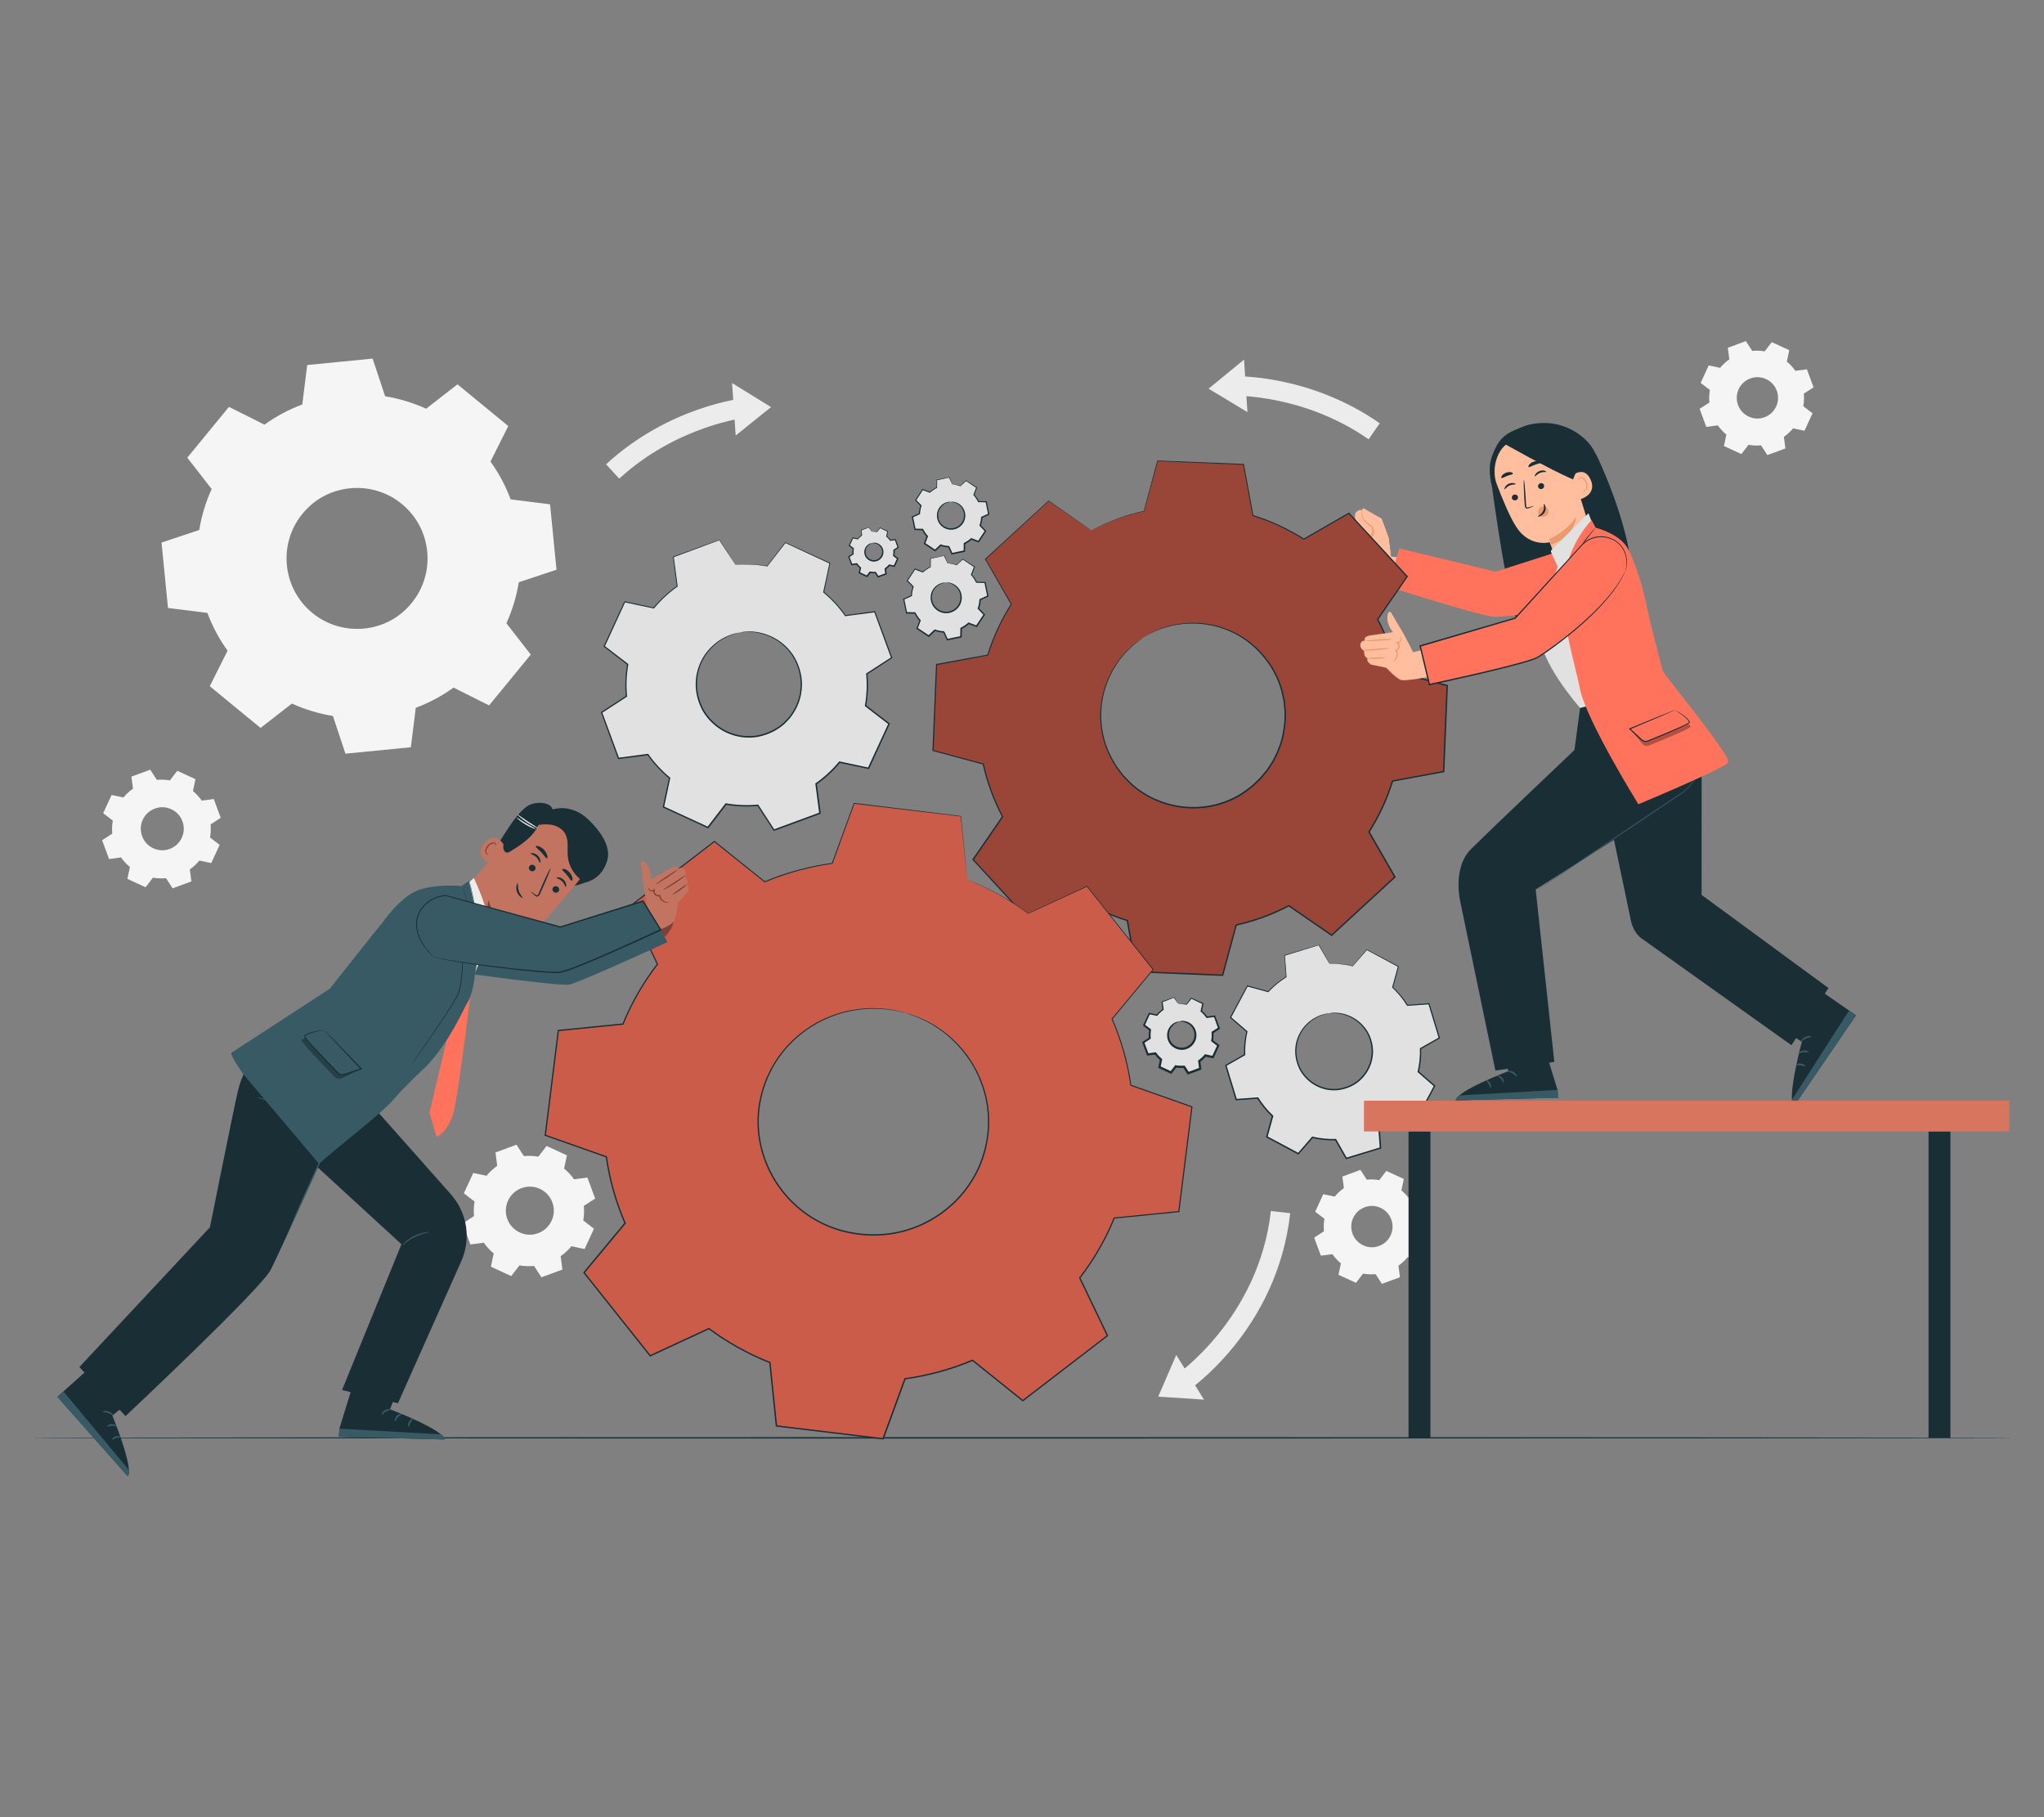 <?xml version="1.0" encoding="UTF-8"?>
<svg id="Layer_2" data-name="Layer 2" xmlns="http://www.w3.org/2000/svg" viewBox="0 0 540 480">
  <rect x="0" y="0" width="540" height="480" fill="#808080" stroke="none"/>
  <defs>
    <style>
      .cls-1 {
        fill: #ff735d;
      }

      .cls-1, .cls-2, .cls-3, .cls-4, .cls-5, .cls-6, .cls-7, .cls-8, .cls-9, .cls-10, .cls-11, .cls-12, .cls-13, .cls-14, .cls-15 {
        stroke-width: 0px;
      }

      .cls-2 {
        opacity: .4;
      }

      .cls-3 {
        fill: #d8755f;
      }

      .cls-4 {
        fill: #375a64;
      }

      .cls-5 {
        fill: #e1e1e1;
      }

      .cls-6 {
        fill: #ececec;
      }

      .cls-8 {
        fill: #f5f5f5;
      }

      .cls-9 {
        fill: none;
      }

      .cls-10 {
        opacity: .2;
      }

      .cls-11 {
        fill: #1a2e35;
      }

      .cls-16 {
        opacity: .3;
      }

      .cls-12 {
        fill: #c27460;
      }

      .cls-13 {
        fill: #7c4235;
      }

      .cls-14 {
        fill: #ffbe9d;
      }

      .cls-15 {
        fill: #eb996e;
      }
    </style>
  </defs>
  <g id="Layer_2-2" data-name="Layer 2">
    <g>
      <g>
        <path class="cls-8" d="M41.43,206c1.16-.11,2.32-.06,3.45.14l1.95-2.54,4.81,2.22-.67,3.13c.88.73,1.67,1.58,2.34,2.53l3.17-.42,1.83,4.97-2.68,1.74c.11,1.16.06,2.32-.14,3.45l2.54,1.95-2.22,4.81-3.13-.67c-.73.88-1.58,1.67-2.53,2.34l.42,3.17-4.97,1.83-1.74-2.68c-1.16.11-2.32.06-3.45-.14l-1.95,2.54-4.81-2.22.67-3.13c-.88-.73-1.67-1.58-2.34-2.53l-3.17.42-1.83-4.97,2.68-1.74c-.11-1.16-.06-2.32.14-3.45l-2.54-1.95,2.22-4.81,3.13.66c.73-.88,1.58-1.67,2.53-2.34l-.42-3.17,4.97-1.83,1.74,2.68h0ZM41.84,213.32c-3.73.72-5.69,4.7-4.08,8.06,1.09,2.29,3.66,3.6,6.15,3.12,3.73-.72,5.69-4.7,4.08-8.06-1.1-2.29-3.66-3.6-6.15-3.12Z"/>
        <path class="cls-8" d="M462.9,92.68c1.12-.11,2.23-.06,3.31.13l1.87-2.44,4.62,2.13-.64,3.01c.85.7,1.61,1.52,2.25,2.44l3.05-.4,1.76,4.77-2.58,1.67c.11,1.12.06,2.23-.13,3.31l2.44,1.87-2.13,4.62-3.01-.64c-.7.85-1.52,1.6-2.43,2.25l.4,3.05-4.77,1.76-1.67-2.58c-1.12.11-2.23.06-3.31-.13l-1.87,2.44-4.62-2.13.64-3.01c-.85-.7-1.6-1.52-2.25-2.44l-3.05.4-1.76-4.77,2.58-1.67c-.11-1.12-.06-2.23.13-3.31l-2.44-1.87,2.13-4.62,3.01.64c.7-.85,1.52-1.6,2.44-2.25l-.4-3.05,4.77-1.76,1.67,2.58h0ZM463.29,99.72c-3.58.69-5.46,4.52-3.92,7.74,1.05,2.2,3.52,3.46,5.91,3,3.58-.69,5.47-4.52,3.92-7.74-1.05-2.2-3.52-3.46-5.91-3Z"/>
        <path class="cls-8" d="M361.07,311.6c1.12-.11,2.23-.06,3.31.13l1.87-2.44,4.62,2.13-.64,3.01c.85.7,1.61,1.52,2.25,2.44l3.05-.4,1.76,4.77-2.58,1.67c.11,1.12.06,2.23-.13,3.31l2.44,1.87-2.13,4.62-3.01-.64c-.7.85-1.52,1.6-2.43,2.25l.4,3.05-4.77,1.76-1.67-2.58c-1.12.11-2.23.06-3.31-.13l-1.87,2.44-4.62-2.13.64-3.01c-.85-.7-1.6-1.52-2.25-2.44l-3.05.4-1.76-4.77,2.58-1.67c-.11-1.12-.06-2.23.13-3.31l-2.44-1.87,2.13-4.62,3.01.64c.7-.85,1.52-1.6,2.44-2.25l-.4-3.05,4.77-1.76,1.67,2.58h0ZM361.45,318.63c-3.58.69-5.46,4.52-3.92,7.74,1.05,2.2,3.52,3.46,5.91,3,3.58-.69,5.47-4.52,3.92-7.74-1.05-2.2-3.52-3.46-5.91-3Z"/>
        <path class="cls-8" d="M119.82,181.63c-3.11,2.24-6.47,4.02-9.98,5.33l-1.3,10.42-17.28,1.7-3.31-9.96c-3.7-.6-7.34-1.69-10.83-3.28l-8.28,6.44-13.42-11.02,4.7-9.38c-2.24-3.11-4.02-6.48-5.33-9.99l-10.41-1.3-1.7-17.28,9.96-3.31c.6-3.7,1.69-7.34,3.28-10.83l-6.44-8.28,11.01-13.42,9.38,4.7c3.11-2.24,6.48-4.02,9.99-5.33l1.3-10.42,17.28-1.7,3.31,9.96c3.7.6,7.34,1.69,10.83,3.28l8.28-6.44,13.42,11.02-4.7,9.38c2.24,3.11,4.02,6.47,5.33,9.99l10.41,1.3,1.7,17.28-9.96,3.31c-.6,3.7-1.69,7.34-3.28,10.83l6.44,8.28-11.01,13.42-9.38-4.7h0ZM106.53,161.59c9.35-8.23,8.29-22.74-1.83-29.56-6.89-4.65-16.33-4.11-22.57,1.38-9.36,8.22-8.29,22.74,1.83,29.57,6.9,4.65,16.33,4.11,22.57-1.39Z"/>
        <path class="cls-8" d="M138.37,305.38c1.3-.12,2.59-.07,3.85.15l2.18-2.83,5.37,2.48-.74,3.49c.98.81,1.87,1.76,2.62,2.83l3.54-.46,2.04,5.55-2.99,1.94c.12,1.3.07,2.59-.15,3.85l2.83,2.18-2.48,5.37-3.49-.74c-.81.98-1.76,1.86-2.83,2.62l.46,3.54-5.55,2.04-1.94-3c-1.3.12-2.59.07-3.85-.15l-2.18,2.83-5.37-2.48.74-3.5c-.98-.81-1.86-1.76-2.62-2.83l-3.54.46-2.04-5.55,3-1.94c-.12-1.3-.07-2.59.15-3.85l-2.83-2.18,2.48-5.37,3.5.74c.81-.98,1.76-1.86,2.83-2.62l-.46-3.54,5.55-2.04,1.95,3h0ZM138.82,313.55c-4.16.8-6.35,5.25-4.56,9,1.22,2.55,4.09,4.02,6.87,3.48,4.16-.8,6.35-5.25,4.56-9-1.22-2.55-4.09-4.02-6.87-3.48Z"/>
        <g>
          <path class="cls-6" d="M361.56,116.03c-17.07-11.91-35.34-11.5-35.52-11.5l-.16-5.14c.81-.03,20.11-.5,38.63,12.42l-2.94,4.22Z"/>
          <polygon class="cls-6" points="328.66 94.99 329.56 108.86 319.29 102.67 328.66 94.99"/>
        </g>
        <g>
          <path class="cls-6" d="M163.6,126.43c15.32-14.08,33.48-16.13,33.66-16.15l-.53-5.12c-.81.08-19.99,2.19-36.62,17.48l3.48,3.79Z"/>
          <polygon class="cls-6" points="193.4 101.18 194.36 115.04 203.7 107.53 193.4 101.18"/>
        </g>
        <g>
          <path class="cls-6" d="M313.26,367.75l-2.85-4.28,1.43,2.14-1.43-2.14c.22-.15,22.14-15.15,25.34-43.59l5.11.58c-3.48,30.89-26.61,46.64-27.6,47.3Z"/>
          <polygon class="cls-6" points="318.08 369.71 310.75 357.91 305.99 368.91 318.08 369.71"/>
        </g>
        <path class="cls-11" d="M532,379.8c0,.11-117.31.19-261.99.19s-262.01-.09-262.01-.19,117.29-.19,262.01-.19,261.99.09,261.99.19Z"/>
        <g>
          <g>
            <path class="cls-5" d="M351.23,254.58c2.08-.07,4.14.14,6.12.6l3.73-4.31,8.32,4.45-1.51,5.5c1.49,1.39,2.81,2.98,3.9,4.75l5.69-.41,2.74,9.03-4.95,2.82c.07,2.08-.14,4.14-.61,6.12l4.31,3.73-4.45,8.32-5.5-1.51c-1.39,1.49-2.98,2.81-4.75,3.9l.41,5.69-9.03,2.74-2.82-4.95c-2.08.07-4.14-.14-6.12-.61l-3.73,4.31-8.32-4.45,1.51-5.5c-1.49-1.39-2.81-2.98-3.9-4.75l-5.69.41-2.74-9.03,4.95-2.82c-.07-2.08.14-4.14.6-6.12l-4.31-3.73,4.45-8.32,5.5,1.51c1.39-1.49,2.98-2.81,4.75-3.9l-.41-5.69,9.03-2.74,2.82,4.95h0ZM351.19,267.64c-6.71.89-10.61,7.77-8.1,13.91,1.71,4.18,6.13,6.78,10.61,6.19,6.71-.89,10.61-7.77,8.1-13.91-1.71-4.18-6.14-6.78-10.62-6.19Z"/>
            <g>
              <path class="cls-9" d="M351.23,254.58c2.08-.07,4.14.14,6.12.6l3.73-4.31,8.32,4.45-1.51,5.5c1.49,1.39,2.81,2.98,3.9,4.75l5.69-.41,2.74,9.03-4.95,2.82c.07,2.08-.14,4.14-.61,6.12l4.31,3.73-4.45,8.32-5.5-1.51c-1.39,1.49-2.98,2.81-4.75,3.9l.41,5.69-9.03,2.74-2.82-4.95c-2.08.07-4.14-.14-6.12-.61l-3.73,4.31-8.32-4.45,1.51-5.5c-1.49-1.39-2.81-2.98-3.9-4.75l-5.69.41-2.74-9.03,4.95-2.82c-.07-2.08.14-4.14.6-6.12l-4.31-3.73,4.45-8.32,5.5,1.51c1.39-1.49,2.98-2.81,4.75-3.9l-.41-5.69,9.03-2.74,2.82,4.95h0ZM351.19,267.64c-6.71.89-10.61,7.77-8.1,13.91,1.71,4.18,6.13,6.78,10.61,6.19,6.71-.89,10.61-7.77,8.1-13.91-1.71-4.18-6.14-6.78-10.62-6.19Z"/>
              <path class="cls-11" d="M351.19,267.64s.88-.23,2.5-.08c1.58.19,3.99.87,6.08,2.96,1.03,1.03,1.95,2.39,2.46,4.04.53,1.63.71,3.53.26,5.41-.06.23-.12.47-.18.71-.07.23-.17.46-.25.7-.15.47-.41.91-.63,1.36-.52.87-1.12,1.73-1.9,2.43-1.5,1.49-3.59,2.43-5.79,2.76-2.23.3-4.47-.2-6.3-1.24-1.84-1.03-3.28-2.59-4.16-4.31-.84-1.74-1.2-3.6-1.09-5.32.1-1.72.65-3.27,1.39-4.52.74-1.26,1.68-2.22,2.6-2.91.91-.72,1.83-1.12,2.57-1.44.77-.25,1.38-.42,1.8-.47.42-.07.64-.1.64-.08,0,.01-.21.07-.63.16-.42.07-1.01.26-1.76.53-1.45.6-3.55,1.87-4.99,4.35-.7,1.23-1.22,2.74-1.3,4.41-.1,1.66.26,3.46,1.08,5.14.86,1.66,2.25,3.15,4.03,4.14,1.77,1,3.92,1.47,6.06,1.19,2.12-.32,4.13-1.22,5.58-2.65.76-.68,1.34-1.51,1.84-2.34.21-.44.46-.86.61-1.31.08-.22.18-.44.24-.67.06-.23.12-.46.17-.68.45-1.82.28-3.66-.22-5.24-.48-1.6-1.36-2.93-2.35-3.94-2-2.06-4.35-2.77-5.9-3-1.59-.19-2.48-.01-2.48-.07Z"/>
              <path class="cls-11" d="M351.23,254.58s-.07-.1-.19-.31c-.13-.22-.31-.53-.55-.93-.49-.84-1.2-2.08-2.14-3.69l.07.03c-2.3.71-5.34,1.64-9.02,2.77l.07-.1c.13,1.72.27,3.64.42,5.68v.07s-.05.04-.05.04c-1.63,1.02-3.25,2.31-4.72,3.89l-.05.06-.07-.02c-1.71-.47-3.57-.97-5.5-1.5l.16-.07c-1.4,2.62-2.88,5.4-4.43,8.33l-.03-.19c1.34,1.15,2.81,2.42,4.32,3.73l.07.06-.02.09c-.44,1.85-.67,3.94-.59,6.08v.1s-.08.05-.08.05c-1.53.88-3.23,1.84-4.95,2.82l.08-.2c.86,2.83,1.79,5.89,2.75,9.03l-.18-.13c1.77-.13,3.72-.27,5.69-.41h.11s.06.09.06.09c1.01,1.63,2.32,3.27,3.87,4.71l.08.08-.03.11c-.47,1.72-.99,3.6-1.51,5.5l-.09-.22c2.63,1.41,5.46,2.92,8.32,4.44l-.24.04c1.18-1.36,2.45-2.83,3.73-4.31l.08-.09.11.03c1.89.45,3.97.68,6.06.6h0s.12,0,.12,0l.06.1c.95,1.66,1.89,3.31,2.82,4.95l-.22-.09c3.05-.92,6.06-1.84,9.03-2.74l-.14.2c-.14-1.91-.27-3.81-.41-5.69v-.11s.09-.06.09-.06c1.76-1.09,3.34-2.4,4.72-3.87l.08-.08.11.03c1.86.51,3.69,1.02,5.5,1.51l-.21.09c1.52-2.84,3-5.61,4.45-8.32l.04.22c-1.46-1.27-2.9-2.51-4.31-3.74l-.08-.07.02-.1c.48-2.03.67-4.08.61-6.08v-.1s.08-.05.08-.05c1.7-.96,3.35-1.9,4.96-2.81l-.07.19c-.96-3.18-1.86-6.18-2.73-9.03l.15.1c-2,.14-3.88.27-5.69.4h-.08s-.04-.07-.04-.07c-1.15-1.86-2.47-3.42-3.87-4.73l-.06-.05.02-.07c.55-2,1.05-3.8,1.52-5.5l.06.13c-3.22-1.73-5.96-3.21-8.31-4.47l.11-.02c-1.5,1.72-2.73,3.13-3.75,4.3l-.02.03h-.04c-2.02-.49-3.56-.6-4.58-.64-.51-.02-.89-.02-1.14-.02-.26,0-.38,0-.38,0,0,0,.13-.01.38-.03.25,0,.64-.02,1.15,0,1.02.03,2.57.11,4.61.58l-.06.02c1.01-1.18,2.23-2.6,3.71-4.33l.04-.05.06.03c2.35,1.25,5.1,2.71,8.33,4.42l.08.04-.02.09c-.46,1.7-.95,3.5-1.5,5.5l-.04-.13c1.43,1.33,2.77,2.9,3.94,4.77l-.13-.07c1.81-.13,3.69-.27,5.69-.42h.12s.03.1.03.1c.87,2.85,1.78,5.85,2.75,9.02l.04.12-.11.06c-1.61.92-3.25,1.86-4.95,2.82l.08-.15c.07,2.02-.12,4.11-.6,6.17l-.06-.17c1.41,1.22,2.85,2.46,4.31,3.73l.11.09-.07.13c-1.44,2.71-2.93,5.48-4.44,8.32l-.07.13-.14-.04c-1.81-.5-3.64-1-5.5-1.51l.19-.05c-1.39,1.5-3.01,2.83-4.79,3.94l.09-.17c.14,1.88.27,3.77.41,5.69v.15s-.14.04-.14.04c-2.97.9-5.98,1.82-9.03,2.74l-.15.04-.08-.13c-.93-1.64-1.87-3.29-2.82-4.95l.17.1h0c-2.13.08-4.25-.16-6.17-.61l.19-.06c-1.28,1.48-2.55,2.95-3.73,4.31l-.1.12-.14-.07c-2.86-1.53-5.69-3.04-8.32-4.45l-.13-.07.04-.15c.52-1.9,1.04-3.78,1.51-5.5l.05.19c-1.58-1.47-2.91-3.14-3.93-4.79l.17.09c-1.97.14-3.92.28-5.69.41h-.14s-.04-.13-.04-.13c-.95-3.14-1.87-6.19-2.73-9.03l-.04-.13.12-.07c1.73-.98,3.42-1.94,4.96-2.81l-.08.15c-.08-2.17.17-4.29.62-6.16l.05.16c-1.51-1.31-2.97-2.58-4.31-3.74l-.09-.08.06-.11c1.57-2.92,3.06-5.7,4.46-8.31l.05-.1.11.03c1.93.53,3.78,1.05,5.5,1.52l-.13.04c1.49-1.6,3.13-2.9,4.79-3.91l-.05.1c-.14-2.05-.27-3.96-.39-5.69v-.08s.07-.02.07-.02c3.69-1.1,6.73-2.01,9.04-2.7h.05s.02.03.02.03c.9,1.61,1.59,2.85,2.07,3.7.23.41.4.73.53.96.12.22.17.33.17.33Z"/>
            </g>
          </g>
          <path class="cls-9" d="M351.23,254.58c2.08-.07,4.14.14,6.12.6l3.73-4.31,8.32,4.45-1.51,5.5c1.49,1.39,2.81,2.98,3.9,4.75l5.69-.41,2.74,9.03-4.95,2.82c.07,2.08-.14,4.14-.61,6.12l4.31,3.73-4.45,8.32-5.5-1.51c-1.39,1.49-2.98,2.81-4.75,3.9l.41,5.69-9.03,2.74-2.82-4.95c-2.08.07-4.14-.14-6.12-.61l-3.73,4.31-8.32-4.45,1.51-5.5c-1.49-1.39-2.81-2.98-3.9-4.75l-5.69.41-2.74-9.03,4.95-2.82c-.07-2.08.14-4.14.6-6.12l-4.31-3.73,4.45-8.32,5.5,1.51c1.39-1.49,2.98-2.81,4.75-3.9l-.41-5.69,9.03-2.74,2.82,4.95h0ZM351.19,267.64c-6.71.89-10.61,7.77-8.1,13.91,1.71,4.18,6.13,6.78,10.61,6.19,6.71-.89,10.61-7.77,8.1-13.91-1.71-4.18-6.14-6.78-10.62-6.19Z"/>
        </g>
        <g>
          <g>
            <path class="cls-5" d="M194.31,149.2c2.85-.27,5.68-.14,8.43.34l4.77-6.21,11.75,5.42-1.63,7.65c2.15,1.78,4.08,3.86,5.73,6.2l7.76-1.02,4.48,12.15-6.56,4.26c.27,2.85.14,5.68-.34,8.43l6.2,4.77-5.42,11.75-7.65-1.63c-1.78,2.15-3.86,4.08-6.2,5.73l1.02,7.75-12.15,4.48-4.26-6.56c-2.85.27-5.68.14-8.43-.34l-4.77,6.21-11.75-5.42,1.63-7.65c-2.15-1.78-4.08-3.86-5.73-6.2l-7.75,1.02-4.48-12.15,6.56-4.26c-.27-2.85-.15-5.68.34-8.43l-6.2-4.77,5.42-11.75,7.65,1.63c1.78-2.15,3.86-4.08,6.2-5.73l-1.02-7.75,12.15-4.48,4.26,6.56h0ZM195.29,167.1c-9.12,1.76-13.9,11.49-9.98,19.7,2.68,5.59,8.95,8.8,15.04,7.62,9.12-1.76,13.91-11.49,9.98-19.7-2.68-5.59-8.95-8.8-15.04-7.62Z"/>
            <g>
              <path class="cls-9" d="M194.31,149.2c2.85-.27,5.68-.14,8.43.34l4.77-6.21,11.75,5.42-1.63,7.65c2.15,1.78,4.08,3.86,5.73,6.2l7.76-1.02,4.48,12.15-6.56,4.26c.27,2.85.14,5.68-.34,8.43l6.2,4.77-5.42,11.75-7.65-1.63c-1.78,2.15-3.86,4.08-6.2,5.73l1.02,7.75-12.15,4.48-4.26-6.56c-2.85.27-5.68.14-8.43-.34l-4.77,6.21-11.75-5.42,1.63-7.65c-2.15-1.78-4.08-3.86-5.73-6.2l-7.75,1.02-4.48-12.15,6.56-4.26c-.27-2.85-.15-5.68.34-8.43l-6.2-4.77,5.42-11.75,7.65,1.63c1.78-2.15,3.86-4.08,6.2-5.73l-1.02-7.75,12.15-4.48,4.26,6.56h0ZM195.29,167.1c-9.12,1.76-13.9,11.49-9.98,19.7,2.68,5.59,8.95,8.8,15.04,7.62,9.12-1.76,13.91-11.49,9.98-19.7-2.68-5.59-8.95-8.8-15.04-7.62Z"/>
              <path class="cls-11" d="M195.29,167.1s.07-.02.22-.05c.17-.03.38-.07.65-.12.58-.09,1.44-.16,2.55-.12,1.11.08,2.46.28,3.95.83,1.48.55,3.1,1.4,4.58,2.74.76.65,1.43,1.45,2.08,2.32.62.9,1.17,1.89,1.58,2.99.85,2.18,1.25,4.75.78,7.36-.06.32-.12.65-.18.98-.08.33-.19.64-.28.97-.17.66-.48,1.27-.75,1.91-.64,1.22-1.38,2.44-2.4,3.47-1.93,2.15-4.7,3.6-7.67,4.22-3.01.59-6.1.08-8.68-1.18-2.59-1.26-4.67-3.26-6.02-5.54-1.29-2.31-1.93-4.81-1.91-7.16,0-2.35.62-4.51,1.52-6.28.9-1.78,2.12-3.16,3.3-4.19,1.18-1.06,2.4-1.69,3.39-2.18.51-.21.98-.37,1.38-.52.4-.16.76-.2,1.04-.28.27-.06.48-.11.65-.14.15-.03.22-.04.22-.04,0,0-.07.03-.21.07-.16.05-.37.11-.63.18-.28.09-.63.14-1.02.31-.4.16-.85.34-1.35.55-.97.51-2.17,1.14-3.31,2.2-1.16,1.03-2.33,2.4-3.2,4.15-.87,1.75-1.46,3.86-1.44,6.16,0,2.29.64,4.74,1.9,6.98,1.32,2.21,3.35,4.16,5.87,5.38,2.51,1.23,5.52,1.71,8.44,1.14,2.9-.61,5.59-2.02,7.47-4.1.99-.99,1.72-2.18,2.34-3.37.26-.62.57-1.22.73-1.86.09-.32.21-.63.28-.94.06-.32.12-.64.18-.95.47-2.54.09-5.06-.73-7.19-.39-1.08-.93-2.05-1.53-2.94-.63-.86-1.28-1.65-2.02-2.29-1.43-1.33-3.02-2.19-4.47-2.74-1.46-.55-2.79-.78-3.88-.88-1.1-.06-1.95-.02-2.53.05-.27.03-.49.06-.66.08-.15.02-.22.02-.23.01Z"/>
              <path class="cls-11" d="M194.31,149.2s-.1-.13-.28-.41c-.19-.28-.46-.7-.82-1.24-.73-1.11-1.8-2.75-3.21-4.88l.07.02c-3.09,1.15-7.18,2.67-12.13,4.51l.06-.1c.31,2.35.66,4.96,1.03,7.75v.07s-.05.04-.05.04c-2.16,1.52-4.27,3.42-6.16,5.72l-.05.06-.08-.02c-2.39-.5-4.97-1.05-7.66-1.62l.15-.08c-1.7,3.7-3.51,7.63-5.41,11.76l-.05-.18c1.92,1.47,4.04,3.1,6.21,4.76l.08.06-.02.1c-.45,2.57-.61,5.46-.33,8.39v.1s-.08.06-.08.06c-2.03,1.32-4.27,2.78-6.56,4.26l.07-.2c1.41,3.81,2.93,7.93,4.48,12.14l-.19-.12c2.41-.32,5.07-.67,7.75-1.02h.11s.06.08.06.08c1.51,2.15,3.45,4.31,5.7,6.16l.09.07-.02.11c-.51,2.4-1.06,5.01-1.62,7.65l-.11-.21c3.72,1.72,7.71,3.56,11.75,5.42l-.23.06c1.51-1.96,3.13-4.08,4.77-6.21l.07-.09.11.02c2.63.46,5.51.61,8.37.34h0s.12-.01.12-.01l.06.1c1.43,2.2,2.85,4.39,4.26,6.56l-.23-.08c4.1-1.51,8.15-3,12.15-4.48l-.12.2c-.34-2.61-.68-5.2-1.01-7.75v-.11s.08-.07.08-.07c2.32-1.63,4.39-3.56,6.16-5.69l.07-.09.11.02c2.59.55,5.14,1.09,7.65,1.63l-.21.1c1.85-4.01,3.66-7.93,5.43-11.75l.05.22c-2.1-1.62-4.17-3.21-6.2-4.77l-.08-.06.02-.1c.5-2.82.6-5.65.34-8.39v-.1s.08-.06.08-.06c2.25-1.46,4.43-2.87,6.56-4.25l-.06.19c-1.57-4.28-3.05-8.31-4.46-12.15l.16.1c-2.73.35-5.29.69-7.76,1.01h-.08s-.05-.06-.05-.06c-1.72-2.46-3.66-4.49-5.7-6.18l-.06-.05.02-.07c.6-2.78,1.13-5.29,1.64-7.65l.06.13c-4.55-2.11-8.43-3.91-11.74-5.45l.1-.03c-1.92,2.48-3.48,4.51-4.79,6.19l-.02.03h-.04c-2.81-.5-4.93-.52-6.33-.5-.7.01-1.22.05-1.57.07-.35.02-.52.03-.52.03,0,0,.18-.03.52-.06.35-.03.87-.07,1.57-.1,1.4-.04,3.53-.04,6.35.43l-.06.02c1.29-1.69,2.85-3.73,4.75-6.22l.04-.05.06.03c3.32,1.52,7.2,3.3,11.77,5.4l.08.04-.02.09c-.5,2.37-1.03,4.87-1.61,7.66l-.04-.12c2.06,1.7,4.02,3.74,5.76,6.21l-.13-.06c2.47-.33,5.03-.67,7.75-1.03l.12-.02.04.11c1.42,3.84,2.91,7.87,4.49,12.14l.04.12-.11.07c-2.13,1.38-4.31,2.8-6.55,4.26l.08-.16c.26,2.76.16,5.62-.33,8.48l-.06-.17c2.03,1.56,4.1,3.15,6.21,4.76l.11.09-.06.13c-1.76,3.82-3.57,7.74-5.42,11.76l-.06.13-.14-.03c-2.52-.53-5.07-1.07-7.65-1.62l.18-.06c-1.79,2.16-3.88,4.11-6.23,5.76l.08-.18c.34,2.56.68,5.14,1.02,7.75l.02.15-.14.05c-3.99,1.47-8.04,2.97-12.14,4.48l-.14.05-.08-.13c-1.41-2.17-2.83-4.36-4.26-6.56l.18.09h0c-2.9.28-5.82.13-8.48-.34l.19-.07c-1.64,2.13-3.26,4.24-4.77,6.2l-.09.12-.14-.06c-4.04-1.87-8.03-3.71-11.75-5.43l-.14-.06.03-.15c.56-2.64,1.12-5.26,1.63-7.65l.06.18c-2.27-1.88-4.23-4.06-5.76-6.23l.17.08c-2.69.35-5.34.7-7.76,1.01l-.14.02-.05-.13c-1.55-4.22-3.07-8.33-4.47-12.15l-.05-.13.12-.07c2.28-1.48,4.53-2.94,6.56-4.25l-.08.16c-.28-2.96-.11-5.88.34-8.48l.06.15c-2.17-1.67-4.28-3.3-6.2-4.77l-.1-.07.05-.11c1.91-4.12,3.72-8.05,5.44-11.75l.05-.1.11.02c2.69.57,5.27,1.13,7.65,1.64l-.12.04c1.92-2.31,4.05-4.21,6.23-5.74l-.05.11c-.36-2.8-.7-5.41-1-7.76v-.08s.06-.03.06-.03c4.96-1.81,9.06-3.31,12.16-4.44l.05-.02.03.04c1.37,2.14,2.43,3.78,3.14,4.89.35.55.62.97.8,1.26.18.28.27.44.27.44Z"/>
            </g>
          </g>
          <path class="cls-9" d="M194.31,149.2c2.85-.27,5.68-.14,8.43.34l4.77-6.21,11.75,5.42-1.63,7.65c2.15,1.78,4.08,3.86,5.73,6.2l7.76-1.02,4.48,12.15-6.56,4.26c.27,2.85.14,5.68-.34,8.43l6.2,4.77-5.42,11.75-7.65-1.63c-1.78,2.15-3.86,4.08-6.2,5.73l1.02,7.75-12.15,4.48-4.26-6.56c-2.85.27-5.68.14-8.43-.34l-4.77,6.21-11.75-5.42,1.63-7.65c-2.15-1.78-4.08-3.86-5.73-6.2l-7.75,1.02-4.48-12.15,6.56-4.26c-.27-2.85-.15-5.68.34-8.43l-6.2-4.77,5.42-11.75,7.65,1.63c1.78-2.15,3.86-4.08,6.2-5.73l-1.02-7.75,12.15-4.48,4.26,6.56h0ZM195.29,167.1c-9.12,1.76-13.9,11.49-9.98,19.7,2.68,5.59,8.95,8.8,15.04,7.62,9.12-1.76,13.91-11.49,9.98-19.7-2.68-5.59-8.95-8.8-15.04-7.62Z"/>
        </g>
        <g>
          <g>
            <path class="cls-5" d="M230.27,140.4c.48-.05.97-.02,1.43.06l.81-1.06,2,.92-.28,1.3c.37.3.69.66.97,1.05l1.32-.17.76,2.07-1.12.72c.05.48.02.97-.06,1.43l1.06.81-.92,2-1.3-.28c-.3.37-.66.69-1.05.97l.17,1.32-2.07.76-.72-1.12c-.48.05-.97.02-1.43-.06l-.81,1.06-2-.92.28-1.3c-.37-.3-.69-.66-.97-1.05l-1.32.17-.76-2.07,1.12-.72c-.05-.48-.02-.97.06-1.43l-1.06-.81.92-2,1.3.28c.3-.37.66-.69,1.05-.97l-.17-1.32,2.07-.76.72,1.12h0ZM230.43,143.45c-1.55.3-2.37,1.95-1.7,3.35.46.95,1.52,1.5,2.56,1.3,1.55-.3,2.37-1.95,1.7-3.35-.46-.95-1.52-1.5-2.56-1.3Z"/>
            <g>
              <path class="cls-9" d="M230.27,140.4c.48-.05.97-.02,1.43.06l.81-1.06,2,.92-.28,1.3c.37.3.69.66.97,1.05l1.32-.17.76,2.07-1.12.72c.05.48.02.97-.06,1.43l1.06.81-.92,2-1.3-.28c-.3.37-.66.69-1.05.97l.17,1.32-2.07.76-.72-1.12c-.48.05-.97.02-1.43-.06l-.81,1.06-2-.92.28-1.3c-.37-.3-.69-.66-.97-1.05l-1.32.17-.76-2.07,1.12-.72c-.05-.48-.02-.97.06-1.43l-1.06-.81.92-2,1.3.28c.3-.37.66-.69,1.05-.97l-.17-1.32,2.07-.76.72,1.12h0ZM230.43,143.45c-1.55.3-2.37,1.95-1.7,3.35.46.95,1.52,1.5,2.56,1.3,1.55-.3,2.37-1.95,1.7-3.35-.46-.95-1.52-1.5-2.56-1.3Z"/>
              <path class="cls-11" d="M230.43,143.45s.2-.11.59-.11c.38,0,.98.12,1.52.59.54.45.98,1.31.83,2.27-.12.95-.93,1.9-2.04,2.1-1.11.22-2.2-.39-2.66-1.23-.48-.84-.39-1.8-.04-2.41.34-.63.86-.95,1.21-1.09.37-.13.58-.13.59-.11,0,.03-.2.08-.52.25-.32.17-.76.5-1.03,1.08-.28.56-.32,1.39.1,2.11.41.7,1.34,1.21,2.28,1.03.94-.17,1.63-.96,1.76-1.78.15-.82-.2-1.58-.66-2-.46-.44-.99-.59-1.35-.64-.36-.04-.57,0-.58-.04Z"/>
              <path class="cls-11" d="M230.27,140.4s-.07-.08-.2-.26c-.15-.22-.34-.49-.57-.82l.07.02c-.54.21-1.23.48-2.05.8l.06-.1c.06.4.12.84.19,1.32v.07s-.05.04-.05.04c-.36.26-.71.58-1.02.96l-.05.06-.08-.02c-.41-.08-.85-.17-1.3-.27l.15-.08c-.29.63-.59,1.3-.91,2.01l-.05-.18c.33.25.69.52,1.06.81l.08.06-.02.1c-.07.43-.1.91-.05,1.39v.1s-.08.06-.08.06c-.35.23-.73.48-1.11.73l.07-.2c.24.65.5,1.35.77,2.06l-.19-.12c.41-.05.86-.12,1.32-.18h.11s.06.08.06.08c.25.36.57.71.94,1.02l.09.07-.02.11c-.09.41-.18.85-.27,1.3l-.11-.21c.63.29,1.31.6,2,.92l-.23.06c.26-.33.53-.69.81-1.06l.07-.09.12.02c.43.08.91.1,1.38.06h0s.18.09.18.09h0s0,0,0,0h0s0,0,0,0h0s.01.03.01.03l.02.04.05.07.09.14.18.28.36.56-.23-.08c.7-.26,1.39-.51,2.07-.76l-.12.2c-.06-.44-.11-.88-.17-1.32v-.11s.08-.07.08-.07c.38-.27.73-.59,1.02-.94l.07-.09.11.02c.44.09.87.19,1.3.28l-.21.1c.32-.68.63-1.35.93-2l.05.22c-.36-.28-.71-.55-1.05-.81l-.08-.06.02-.1c.08-.47.1-.94.06-1.39v-.1s.08-.05.08-.05c.38-.25.76-.49,1.12-.72l-.06.19c-.26-.73-.51-1.42-.75-2.07l.16.1c-.46.06-.9.11-1.32.16h-.08s-.05-.06-.05-.06c-.28-.41-.6-.75-.94-1.04l-.06-.05.02-.07c.1-.47.2-.9.29-1.3l.06.13c-.76-.36-1.42-.68-1.99-.95l.1-.03c-.33.41-.6.75-.83,1.04l-.02.03h-.04c-.95-.18-1.42-.09-1.42-.13,0,0,.11-.04.35-.05.24-.02.6-.02,1.09.05l-.06.02c.22-.3.48-.65.79-1.07l.04-.05.06.03c.58.26,1.24.55,2.01.9l.08.04-.02.09c-.08.4-.17.83-.26,1.3l-.04-.12c.36.29.7.64,1.01,1.07l-.13-.06c.42-.06.86-.12,1.32-.18l.12-.02.04.11c.24.65.5,1.34.77,2.06l.04.12-.11.07c-.36.24-.73.48-1.11.73l.08-.16c.05.48.03.98-.05,1.48l-.06-.17c.35.26.7.53,1.06.81l.11.09-.06.13c-.3.65-.6,1.32-.92,2l-.06.13-.14-.03c-.43-.09-.86-.18-1.3-.27l.18-.06c-.31.38-.68.72-1.09,1.01l.08-.18c.06.44.12.87.17,1.32l.02.15-.14.05c-.68.25-1.37.5-2.07.76l-.14.05-.08-.13-.36-.56-.18-.28-.09-.14-.05-.07-.02-.04v-.02s-.02,0-.02,0h0s0,0,0,0h0s0,0,0,0c.08.04-.18-.09.18.09h0c-.51.05-1.02.02-1.48-.06l.19-.07c-.28.36-.56.72-.81,1.05l-.09.12-.14-.06c-.69-.32-1.37-.63-2-.93l-.14-.06.03-.15c.1-.45.19-.89.28-1.3l.06.18c-.4-.33-.74-.71-1.01-1.09l.17.08c-.46.06-.91.12-1.32.17l-.14.02-.05-.13c-.26-.72-.52-1.42-.75-2.07l-.05-.13.12-.07c.39-.25.77-.5,1.12-.72l-.08.16c-.05-.52-.02-1.03.07-1.48l.06.15c-.37-.29-.72-.56-1.05-.82l-.1-.08.05-.11c.33-.7.64-1.36.94-1.99l.05-.1.11.02c.46.1.89.2,1.3.29l-.12.04c.33-.4.71-.73,1.09-.99l-.05.11c-.06-.47-.11-.92-.16-1.32v-.08s.06-.03.06-.03c.83-.29,1.53-.53,2.08-.73l.05-.02.02.04c.21.34.37.62.51.84.11.19.17.3.17.31Z"/>
            </g>
          </g>
          <path class="cls-9" d="M230.27,140.4c.48-.05.97-.02,1.43.06l.81-1.06,2,.92-.28,1.3c.37.3.69.66.97,1.05l1.32-.17.76,2.07-1.12.72c.05.48.02.97-.06,1.43l1.06.81-.92,2-1.3-.28c-.3.37-.66.69-1.05.97l.17,1.32-2.07.76-.72-1.12c-.48.05-.97.02-1.43-.06l-.81,1.06-2-.92.28-1.3c-.37-.3-.69-.66-.97-1.05l-1.32.17-.76-2.07,1.12-.72c-.05-.48-.02-.97.06-1.43l-1.06-.81.92-2,1.3.28c.3-.37.66-.69,1.05-.97l-.17-1.32,2.07-.76.72,1.12h0ZM230.43,143.45c-1.55.3-2.37,1.95-1.7,3.35.46.95,1.52,1.5,2.56,1.3,1.55-.3,2.37-1.95,1.7-3.35-.46-.95-1.52-1.5-2.56-1.3Z"/>
        </g>
        <g>
          <g>
            <path class="cls-5" d="M250.35,148.81c.81.05,1.6.2,2.36.46l1.61-1.54,3.07,2.03-.79,2.08c.53.59.98,1.26,1.35,1.99l2.23.05.74,3.61-2.03.92c-.05.81-.2,1.6-.46,2.36l1.54,1.61-2.03,3.07-2.08-.79c-.59.53-1.26.98-1.99,1.35l-.05,2.23-3.61.74-.92-2.03c-.81-.05-1.6-.2-2.36-.46l-1.61,1.54-3.07-2.03.79-2.08c-.53-.59-.98-1.26-1.35-1.99l-2.23-.05-.74-3.61,2.03-.92c.05-.81.2-1.6.46-2.36l-1.54-1.61,2.03-3.07,2.08.79c.59-.53,1.26-.98,1.99-1.35l.05-2.23,3.61-.74.92,2.03h0ZM249.86,153.89c-2.64.1-4.4,2.64-3.65,5.11.51,1.69,2.14,2.86,3.9,2.79,2.64-.1,4.41-2.64,3.65-5.11-.51-1.69-2.14-2.86-3.9-2.79Z"/>
            <g>
              <path class="cls-9" d="M250.35,148.81c.81.05,1.6.2,2.36.46l1.61-1.54,3.07,2.03-.79,2.08c.53.59.98,1.26,1.35,1.99l2.23.05.74,3.61-2.03.92c-.05.81-.2,1.6-.46,2.36l1.54,1.61-2.03,3.07-2.08-.79c-.59.53-1.26.98-1.99,1.35l-.05,2.23-3.61.74-.92-2.03c-.81-.05-1.6-.2-2.36-.46l-1.61,1.54-3.07-2.03.79-2.08c-.53-.59-.98-1.26-1.35-1.99l-2.23-.05-.74-3.61,2.03-.92c.05-.81.2-1.6.46-2.36l-1.54-1.61,2.03-3.07,2.08.79c.59-.53,1.26-.98,1.99-1.35l.05-2.23,3.61-.74.92,2.03h0ZM249.86,153.89c-2.64.1-4.4,2.64-3.65,5.11.51,1.69,2.14,2.86,3.9,2.79,2.64-.1,4.41-2.64,3.65-5.11-.51-1.69-2.14-2.86-3.9-2.79Z"/>
              <path class="cls-11" d="M249.86,153.89s.09-.03.25-.04c.17,0,.42,0,.73.05.62.12,1.55.46,2.31,1.36.76.86,1.24,2.36.75,3.86-.43,1.49-1.96,2.81-3.79,2.86-1.84.08-3.43-1.16-3.97-2.61-.56-1.47-.2-2.99.51-3.9.7-.94,1.61-1.35,2.22-1.5.31-.06.56-.1.73-.1.17,0,.25,0,.25.01,0,.04-.35.05-.94.23-.58.19-1.41.61-2.04,1.51-.63.88-.93,2.28-.4,3.61.51,1.31,1.97,2.43,3.62,2.36,1.66-.05,3.05-1.23,3.46-2.59.46-1.36.05-2.75-.63-3.58-.68-.86-1.55-1.23-2.13-1.39-.6-.14-.95-.12-.95-.16Z"/>
              <path class="cls-11" d="M250.35,148.81s-.03-.04-.07-.12c-.05-.1-.11-.22-.19-.38-.17-.37-.41-.87-.72-1.51l.07.03c-.93.2-2.14.46-3.6.77l.08-.09c0,.68-.02,1.42-.03,2.23v.07s-.06.03-.06.03c-.66.34-1.33.78-1.95,1.34l-.06.05-.07-.03c-.65-.24-1.36-.5-2.09-.78l.16-.05c-.64.97-1.31,2-2.02,3.08l-.02-.19c.48.5,1.01,1.04,1.55,1.6l.07.07-.03.09c-.23.7-.4,1.49-.44,2.32v.1s-.1.04-.1.04c-.63.29-1.32.6-2.03.92l.1-.19c.23,1.13.49,2.36.75,3.61l-.17-.14c.69.01,1.45.03,2.23.04h.11s.05.1.05.1c.33.66.78,1.34,1.32,1.95l.08.08-.04.11c-.25.65-.51,1.36-.78,2.08l-.07-.22c.97.64,2.02,1.33,3.08,2.03l-.24.02c.51-.49,1.06-1.01,1.61-1.54l.08-.08.11.04c.71.24,1.5.4,2.31.45h0c.33.23.09.06.17.11h0s0,0,0,0h0s0,.01,0,.01v.02s.02.03.02.03l.03.06.06.13.12.25.23.51c.15.34.31.68.46,1.01l-.21-.11c1.22-.25,2.42-.49,3.61-.74l-.15.18c.02-.75.03-1.49.05-2.23v-.11s.11-.05.11-.05c.71-.35,1.37-.8,1.95-1.32l.08-.08.11.04c.7.27,1.4.53,2.08.79l-.22.07c.69-1.05,1.37-2.07,2.04-3.07l.02.22c-.52-.55-1.03-1.08-1.54-1.61l-.07-.08.03-.1c.26-.76.41-1.54.45-2.31v-.1s.1-.04.1-.04c.7-.31,1.37-.61,2.03-.91l-.09.18c-.26-1.27-.5-2.47-.73-3.61l.14.12c-.78-.02-1.52-.04-2.23-.06h-.08s-.04-.08-.04-.08c-.37-.76-.82-1.41-1.32-1.97l-.05-.06.03-.07c.29-.75.55-1.44.8-2.08l.04.14c-1.18-.79-2.19-1.47-3.06-2.05h.11c-.65.6-1.18,1.09-1.62,1.51l-.03.03h-.03c-.76-.28-1.36-.38-1.75-.44-.39-.06-.6-.08-.59-.09,0,0,.06,0,.15,0,.1,0,.25,0,.45.03.4.04,1,.13,1.78.38h-.06c.44-.42.96-.93,1.59-1.54l.05-.05.06.04c.88.57,1.9,1.23,3.09,2.01l.08.05-.03.09c-.24.65-.49,1.33-.77,2.09l-.02-.13c.51.57.98,1.23,1.38,2.01l-.12-.08c.71.01,1.44.02,2.23.04h.12s.02.12.02.12c.24,1.14.49,2.34.75,3.61l.03.13-.12.05c-.66.3-1.33.61-2.03.92l.1-.14c-.04.8-.19,1.61-.46,2.4l-.04-.17c.51.53,1.02,1.06,1.54,1.6l.1.1-.08.12c-.66,1-1.33,2.03-2.02,3.08l-.08.12-.14-.05c-.69-.26-1.38-.52-2.08-.78l.19-.04c-.6.54-1.29,1.01-2.03,1.38l.11-.17c-.01.73-.03,1.48-.05,2.23v.15s-.15.03-.15.03c-1.19.24-2.39.49-3.61.74l-.15.03-.06-.14c-.15-.34-.3-.67-.46-1.01l-.23-.51-.12-.25-.06-.13-.03-.06v-.03s-.02-.02-.02-.02h0s0-.01,0-.01h0s0,0,0,0c.07.05-.16-.11.16.11h0c-.84-.05-1.67-.22-2.41-.47l.19-.04c-.55.53-1.1,1.05-1.61,1.54l-.11.11-.13-.08c-1.06-.7-2.1-1.39-3.07-2.03l-.13-.08.05-.14c.27-.72.54-1.43.79-2.08l.04.19c-.57-.63-1.03-1.34-1.37-2.03l.16.1c-.77-.02-1.53-.03-2.23-.05h-.14s-.03-.14-.03-.14c-.25-1.25-.5-2.48-.73-3.61l-.03-.14.13-.06c.71-.32,1.4-.63,2.03-.91l-.1.14c.05-.85.23-1.68.47-2.4l.04.16c-.54-.56-1.06-1.11-1.54-1.61l-.08-.09.07-.1c.72-1.08,1.4-2.1,2.04-3.07l.06-.09.1.04c.73.28,1.43.55,2.08.8l-.13.02c.65-.57,1.34-1.02,2.02-1.35l-.06.1c.02-.8.04-1.55.06-2.22v-.08s.08-.01.08-.01c1.47-.28,2.68-.52,3.62-.7h.05s.02.04.02.04c.28.64.49,1.15.65,1.51.07.16.12.29.16.4.04.09.05.14.05.14Z"/>
            </g>
          </g>
          <path class="cls-9" d="M250.35,148.81c.81.05,1.6.2,2.36.46l1.61-1.54,3.07,2.03-.79,2.08c.53.59.98,1.26,1.35,1.99l2.23.05.74,3.61-2.03.92c-.05.81-.2,1.6-.46,2.36l1.54,1.61-2.03,3.07-2.08-.79c-.59.53-1.26.98-1.99,1.35l-.05,2.23-3.61.74-.92-2.03c-.81-.05-1.6-.2-2.36-.46l-1.61,1.54-3.07-2.03.79-2.08c-.53-.59-.98-1.26-1.35-1.99l-2.23-.05-.74-3.61,2.03-.92c.05-.81.2-1.6.46-2.36l-1.54-1.61,2.03-3.07,2.08.79c.59-.53,1.26-.98,1.99-1.35l.05-2.23,3.61-.74.92,2.03h0ZM249.86,153.89c-2.64.1-4.4,2.64-3.65,5.11.51,1.69,2.14,2.86,3.9,2.79,2.64-.1,4.41-2.64,3.65-5.11-.51-1.69-2.14-2.86-3.9-2.79Z"/>
        </g>
        <g>
          <g>
            <path class="cls-5" d="M251.6,127.95c.74.04,1.46.18,2.14.41l1.46-1.4,2.79,1.84-.71,1.89c.48.54.89,1.15,1.22,1.81l2.02.04.67,3.28-1.84.83c-.04.74-.18,1.46-.42,2.14l1.4,1.46-1.84,2.79-1.89-.71c-.54.48-1.15.89-1.81,1.22l-.04,2.02-3.28.67-.83-1.84c-.74-.04-1.46-.18-2.14-.41l-1.46,1.4-2.79-1.84.71-1.89c-.48-.54-.89-1.15-1.22-1.81l-2.02-.04-.67-3.28,1.84-.83c.04-.74.18-1.46.41-2.14l-1.4-1.46,1.84-2.79,1.89.71c.54-.48,1.15-.89,1.81-1.22l.04-2.02,3.28-.67.83,1.84h0ZM251.15,132.56c-2.4.09-4,2.4-3.32,4.65.47,1.53,1.94,2.6,3.55,2.54,2.4-.09,4-2.4,3.32-4.65-.47-1.53-1.94-2.6-3.55-2.53Z"/>
            <g>
              <path class="cls-9" d="M251.6,127.95c.74.04,1.46.18,2.14.41l1.46-1.4,2.79,1.84-.71,1.89c.48.54.89,1.15,1.22,1.81l2.02.04.67,3.28-1.84.83c-.04.74-.18,1.46-.42,2.14l1.4,1.46-1.84,2.79-1.89-.71c-.54.48-1.15.89-1.81,1.22l-.04,2.02-3.28.67-.83-1.84c-.74-.04-1.46-.18-2.14-.41l-1.46,1.4-2.79-1.84.71-1.89c-.48-.54-.89-1.15-1.22-1.81l-2.02-.04-.67-3.28,1.84-.83c.04-.74.18-1.46.41-2.14l-1.4-1.46,1.84-2.79,1.89.71c.54-.48,1.15-.89,1.81-1.22l.04-2.02,3.28-.67.83,1.84h0ZM251.15,132.56c-2.4.09-4,2.4-3.32,4.65.47,1.53,1.94,2.6,3.55,2.54,2.4-.09,4-2.4,3.32-4.65-.47-1.53-1.94-2.6-3.55-2.53Z"/>
              <path class="cls-11" d="M251.15,132.56s.08-.03.23-.04c.15-.01.38,0,.67.04.56.1,1.42.42,2.11,1.24.69.79,1.13,2.15.69,3.52-.39,1.36-1.79,2.56-3.46,2.61-1.68.07-3.13-1.06-3.62-2.39-.51-1.34-.18-2.73.46-3.56.64-.86,1.47-1.22,2.03-1.36.29-.06.51-.09.66-.08.15,0,.23,0,.23.02,0,.04-.32.05-.85.21-.52.18-1.28.56-1.85,1.38-.57.79-.84,2.06-.36,3.27.46,1.19,1.78,2.2,3.28,2.13,1.5-.05,2.76-1.11,3.13-2.34.42-1.23.05-2.49-.56-3.24-.61-.78-1.4-1.12-1.93-1.26-.54-.13-.86-.12-.86-.15Z"/>
              <path class="cls-11" d="M251.6,127.95s-.08-.14-.23-.45c-.16-.34-.38-.79-.66-1.37l.07.03c-.85.18-1.95.42-3.27.71l.08-.09c0,.61-.02,1.29-.03,2.02v.07s-.06.03-.06.03c-.6.31-1.21.71-1.77,1.22l-.06.05-.07-.03c-.59-.22-1.23-.46-1.9-.7l.16-.05c-.58.88-1.19,1.82-1.83,2.8l-.02-.19c.44.45.91.95,1.41,1.45l.07.07-.03.09c-.21.63-.36,1.35-.4,2.1v.1s-.1.04-.1.04c-.57.26-1.2.55-1.84.84l.1-.19c.21,1.03.44,2.14.68,3.28l-.17-.14c.63.01,1.32.03,2.02.04h.11s.05.1.05.1c.3.6.7,1.21,1.2,1.76l.08.08-.04.11c-.22.59-.47,1.24-.71,1.89l-.07-.22c.88.58,1.83,1.21,2.79,1.84l-.24.02c.46-.44.96-.92,1.46-1.4l.08-.08.11.04c.64.22,1.36.36,2.09.4h0c.33.23.09.06.17.11h0s0,0,0,0h0s0,.01,0,.01h0s.01.04.01.04l.03.06.05.12.1.23.21.46c.14.31.28.61.42.92l-.21-.11c1.11-.23,2.2-.45,3.28-.67l-.15.18c.01-.68.03-1.35.04-2.02v-.11s.11-.05.11-.05c.65-.32,1.24-.72,1.77-1.19l.08-.08.11.04c.64.24,1.27.48,1.89.72l-.22.07c.63-.95,1.25-1.88,1.85-2.79l.02.22c-.47-.5-.94-.98-1.4-1.46l-.07-.08.03-.1c.23-.69.37-1.4.41-2.1v-.1s.1-.04.1-.04c.63-.28,1.25-.56,1.84-.83l-.09.18c-.23-1.15-.45-2.24-.66-3.28l.14.12c-.71-.02-1.38-.04-2.02-.05h-.08s-.04-.08-.04-.08c-.34-.69-.75-1.28-1.19-1.78l-.05-.06.03-.07c.26-.69.5-1.3.73-1.89l.04.14c-1.07-.72-1.99-1.34-2.78-1.87h.11c-.59.54-1.07.99-1.48,1.37l-.03.03h-.04c-1.39-.48-2.13-.44-2.12-.49,0,0,.05,0,.14,0,.09,0,.23,0,.41.02.36.04.91.11,1.62.34h-.06c.4-.38.87-.84,1.44-1.4l.05-.05.06.04c.8.52,1.72,1.12,2.81,1.82l.08.05-.03.09c-.22.59-.45,1.21-.7,1.9l-.02-.13c.47.52.9,1.12,1.25,1.83l-.12-.08c.64.01,1.31.02,2.02.03h.12s.02.12.02.12c.22,1.04.44,2.12.68,3.28l.03.13-.12.05c-.6.27-1.21.55-1.84.84l.1-.14c-.04.73-.18,1.47-.42,2.19l-.04-.17c.46.48.93.96,1.4,1.46l.1.1-.08.12c-.6.91-1.21,1.84-1.84,2.8l-.08.12-.14-.05c-.62-.23-1.25-.47-1.89-.71l.19-.04c-.55.49-1.17.92-1.85,1.25l.11-.17c-.01.67-.03,1.34-.04,2.02v.15s-.15.03-.15.03c-1.08.22-2.17.45-3.28.67l-.15.03-.06-.14c-.14-.3-.28-.61-.42-.92l-.21-.46-.1-.23-.05-.12-.03-.06v-.03s-.02-.01-.02-.01h0s0-.01,0-.01h0s0,0,0,0c.07.05-.16-.11.16.11h0c-.77-.04-1.52-.2-2.19-.42l.19-.04c-.5.48-1,.96-1.46,1.4l-.11.11-.13-.08c-.96-.64-1.91-1.26-2.79-1.85l-.13-.08.05-.14c.25-.65.49-1.3.72-1.89l.04.19c-.52-.58-.94-1.22-1.25-1.85l.16.1c-.7-.02-1.39-.03-2.02-.05h-.14s-.03-.14-.03-.14c-.23-1.14-.45-2.25-.66-3.28l-.03-.14.13-.06c.64-.29,1.27-.57,1.84-.83l-.1.14c.05-.78.21-1.53.43-2.18l.04.16c-.49-.51-.96-1.01-1.39-1.47l-.08-.09.07-.1c.65-.98,1.27-1.91,1.86-2.78l.06-.09.1.04c.66.25,1.3.5,1.89.72l-.13.02c.59-.52,1.22-.92,1.84-1.23l-.06.1c.02-.73.04-1.41.06-2.02v-.08s.08-.01.08-.01c1.33-.26,2.43-.47,3.29-.64h.05s.02.04.02.04c.25.58.44,1.04.59,1.37.13.32.2.48.19.49Z"/>
            </g>
          </g>
          <path class="cls-9" d="M251.6,127.95c.74.04,1.46.18,2.14.41l1.46-1.4,2.79,1.84-.71,1.89c.48.54.89,1.15,1.22,1.81l2.02.04.67,3.28-1.84.83c-.04.74-.18,1.46-.42,2.14l1.4,1.46-1.84,2.79-1.89-.71c-.54.48-1.15.89-1.81,1.22l-.04,2.02-3.28.67-.83-1.84c-.74-.04-1.46-.18-2.14-.41l-1.46,1.4-2.79-1.84.71-1.89c-.48-.54-.89-1.15-1.22-1.81l-2.02-.04-.67-3.28,1.84-.83c.04-.74.18-1.46.41-2.14l-1.4-1.46,1.84-2.79,1.89.71c.54-.48,1.15-.89,1.81-1.22l.04-2.02,3.28-.67.83,1.84h0ZM251.15,132.56c-2.4.09-4,2.4-3.32,4.65.47,1.53,1.94,2.6,3.55,2.54,2.4-.09,4-2.4,3.32-4.65-.47-1.53-1.94-2.6-3.55-2.53Z"/>
        </g>
        <g>
          <g>
            <path class="cls-5" d="M311.27,265.15c.74-.07,1.48-.04,2.2.09l1.24-1.62,3.07,1.42-.43,2c.56.47,1.07,1.01,1.49,1.62l2.02-.26,1.17,3.17-1.71,1.11c.07.74.04,1.48-.09,2.2l1.62,1.24-1.42,3.07-2-.43c-.46.56-1.01,1.07-1.62,1.49l.26,2.02-3.17,1.17-1.11-1.71c-.74.07-1.48.04-2.2-.09l-1.24,1.62-3.07-1.42.43-2c-.56-.47-1.07-1.01-1.49-1.62l-2.02.26-1.17-3.17,1.71-1.11c-.07-.74-.04-1.48.09-2.2l-1.62-1.24,1.42-3.07,2,.42c.46-.56,1.01-1.07,1.62-1.49l-.26-2.02,3.17-1.17,1.11,1.71h0ZM311.53,269.82c-2.38.46-3.63,3-2.61,5.14.7,1.46,2.33,2.3,3.92,1.99,2.38-.46,3.63-3,2.61-5.14-.7-1.46-2.33-2.3-3.92-1.99Z"/>
            <g>
              <path class="cls-9" d="M311.27,265.15c.74-.07,1.48-.04,2.2.09l1.24-1.62,3.07,1.42-.43,2c.56.47,1.07,1.01,1.49,1.62l2.02-.26,1.17,3.17-1.71,1.11c.07.74.04,1.48-.09,2.2l1.62,1.24-1.42,3.07-2-.43c-.46.56-1.01,1.07-1.62,1.49l.26,2.02-3.17,1.17-1.11-1.71c-.74.07-1.48.04-2.2-.09l-1.24,1.62-3.07-1.42.43-2c-.56-.47-1.07-1.01-1.49-1.62l-2.02.26-1.17-3.17,1.71-1.11c-.07-.74-.04-1.48.09-2.2l-1.62-1.24,1.42-3.07,2,.42c.46-.56,1.01-1.07,1.62-1.49l-.26-2.02,3.17-1.17,1.11,1.71h0ZM311.53,269.82c-2.38.46-3.63,3-2.61,5.14.7,1.46,2.33,2.3,3.92,1.99,2.38-.46,3.63-3,2.61-5.14-.7-1.46-2.33-2.3-3.92-1.99Z"/>
              <path class="cls-11" d="M311.53,269.82s.3-.16.9-.17c.58,0,1.5.18,2.34.9.83.69,1.5,2.01,1.27,3.48-.18,1.45-1.43,2.91-3.12,3.22-1.71.34-3.37-.6-4.08-1.88-.73-1.29-.59-2.76-.06-3.7.53-.97,1.32-1.46,1.86-1.67.56-.2.9-.19.9-.17.01.05-.3.12-.8.38-.48.26-1.16.76-1.59,1.65-.43.87-.49,2.14.16,3.24.63,1.08,2.06,1.86,3.49,1.58,1.44-.27,2.51-1.48,2.7-2.73.23-1.25-.3-2.43-1.01-3.07-.71-.68-1.53-.9-2.07-.98-.56-.06-.88-.01-.88-.06Z"/>
              <path class="cls-11" d="M311.27,265.15s-.11-.12-.31-.4c-.23-.33-.52-.75-.88-1.26l.11.04c-.84.32-1.89.73-3.15,1.22l.1-.16c.09.62.18,1.3.29,2.02v.1s-.07.06-.07.06c-.55.4-1.09.89-1.57,1.48l-.07.09-.12-.02c-.63-.13-1.3-.27-2-.41l.24-.12c-.44.97-.91,2-1.4,3.08l-.07-.28c.5.38,1.06.8,1.63,1.24l.12.09-.03.15c-.11.66-.15,1.39-.08,2.13l.02.15-.13.09c-.53.35-1.11.73-1.71,1.12l.1-.31c.37,1,.77,2.07,1.18,3.17l-.29-.18c.63-.08,1.32-.18,2.02-.27l.17-.02.1.14c.38.54.88,1.09,1.45,1.56l.13.11-.04.17c-.13.63-.28,1.31-.42,2l-.16-.32c.97.45,2.01.93,3.07,1.41l-.36.09c.39-.51.82-1.06,1.24-1.62l.11-.14.18.03c.66.12,1.39.15,2.12.09h0s.28.13.28.13h0s0,0,0,0h0s0,.01,0,.01h0s.02.04.02.04l.04.05.07.11.14.22.28.43.55.85-.35-.12c1.07-.39,2.13-.78,3.17-1.17l-.19.31c-.09-.68-.18-1.36-.26-2.02l-.02-.18.14-.1c.59-.41,1.11-.9,1.56-1.44l.11-.13.17.04c.67.15,1.34.29,2,.43l-.31.16c.49-1.05.96-2.07,1.42-3.06l.08.33c-.55-.42-1.09-.84-1.61-1.25l-.13-.1.03-.16c.13-.72.16-1.44.1-2.13v-.16s.12-.08.12-.08c.59-.38,1.16-.74,1.72-1.1l-.1.29c-.4-1.12-.79-2.17-1.15-3.18l.24.15c-.71.09-1.38.17-2.03.25l-.13.02-.07-.1c-.44-.63-.93-1.15-1.44-1.59l-.09-.08.03-.11c.16-.72.31-1.37.44-1.99l.1.2c-1.17-.56-2.18-1.04-3.05-1.45l.16-.04c-.5.63-.92,1.15-1.27,1.6l-.04.05h-.06c-1.45-.27-2.19-.14-2.18-.19.01-.01.17-.06.54-.08.37-.02.93-.04,1.67.08l-.09.04c.34-.46.74-1,1.21-1.64l.06-.08.1.04c.88.39,1.9.85,3.08,1.38l.13.06-.03.14c-.13.62-.26,1.28-.41,2l-.07-.19c.55.45,1.08.99,1.54,1.65l-.2-.09c.64-.09,1.31-.18,2.02-.28l.18-.02.06.17c.38,1,.77,2.05,1.19,3.16l.07.18-.17.11c-.55.36-1.12.74-1.71,1.12l.12-.24c.07.74.05,1.51-.08,2.27l-.1-.26c.53.41,1.07.82,1.62,1.24l.17.13-.09.2c-.46,1-.93,2.02-1.41,3.07l-.09.2-.22-.05c-.66-.14-1.32-.28-2-.42l.28-.1c-.48.58-1.04,1.11-1.67,1.55l.12-.28c.09.67.18,1.34.27,2.02l.03.23-.22.08c-1.04.38-2.1.77-3.17,1.17l-.22.08-.13-.2-.55-.85-.28-.43-.14-.22-.07-.11-.03-.05-.02-.03h0s0-.02,0-.02h0s0,0,0,0h0c.12.06-.28-.13.28.13h0c-.78.07-1.56.03-2.28-.09l.29-.11c-.43.56-.85,1.11-1.25,1.62l-.14.19-.21-.1c-1.05-.49-2.09-.97-3.07-1.42l-.21-.1.05-.23c.15-.69.29-1.37.43-2l.1.28c-.61-.5-1.13-1.09-1.54-1.68l.27.12c-.7.09-1.39.18-2.02.26l-.22.03-.08-.21c-.4-1.1-.79-2.18-1.16-3.17l-.07-.2.18-.11c.6-.38,1.18-.76,1.72-1.1l-.12.24c-.07-.79-.02-1.57.1-2.27l.09.24c-.56-.44-1.11-.86-1.61-1.25l-.15-.12.08-.17c.5-1.07.98-2.09,1.44-3.06l.07-.15.16.04c.7.15,1.37.3,1.99.44l-.19.07c.51-.61,1.09-1.11,1.67-1.51l-.07.16c-.09-.73-.17-1.41-.24-2.03v-.12s.1-.04.1-.04c1.27-.45,2.34-.82,3.19-1.12l.07-.03.04.06c.32.53.57.95.78,1.29.17.3.26.46.26.48Z"/>
            </g>
          </g>
          <path class="cls-9" d="M311.27,265.15c.74-.07,1.48-.04,2.2.09l1.24-1.62,3.07,1.42-.43,2c.56.47,1.07,1.01,1.49,1.62l2.02-.26,1.17,3.17-1.71,1.11c.07.74.04,1.48-.09,2.2l1.62,1.24-1.42,3.07-2-.43c-.46.56-1.01,1.07-1.62,1.49l.26,2.02-3.17,1.17-1.11-1.71c-.74.07-1.48.04-2.2-.09l-1.24,1.62-3.07-1.42.43-2c-.56-.47-1.07-1.01-1.49-1.62l-2.02.26-1.17-3.17,1.71-1.11c-.07-.74-.04-1.48.09-2.2l-1.62-1.24,1.42-3.07,2,.42c.46-.56,1.01-1.07,1.62-1.49l-.26-2.02,3.17-1.17,1.11,1.71h0ZM311.53,269.82c-2.38.46-3.63,3-2.61,5.14.7,1.46,2.33,2.3,3.92,1.99,2.38-.46,3.63-3,2.61-5.14-.7-1.46-2.33-2.3-3.92-1.99Z"/>
        </g>
        <g>
          <path class="cls-11" d="M394.16,128.58c-.36-1.4-.58-2.96-.6-4.56h0c-.02-2.33.89-4.59,2.06-6.66.98-1.74,2.64-2.98,4.55-3.75,1.91-.77,2.98-1.46,5.73-1.77,4.87-.56,9.26.95,12.78,4.11,1.11,1,2.05,2.28,2.76,3.69,1.18,1.87,9.13,19.86,9.44,30.69.28,9.72,3.19,14.13-1.26,15.01-4.45.88-22.08,8.22-26.55,3.91-3.55-3.43-7.45-29.87-8.9-40.66Z"/>
          <g>
            <path class="cls-14" d="M356.93,145.12s2.75,5.76,4.09,6.8c1.34,1.04,13.51,3.98,13.47,3.86-.04-.12-2.48-8.34-2.48-8.34l-4.53-.41-1.28-3.98-2.12-4.54-2.46-.73-4.69,7.34Z"/>
            <path class="cls-14" d="M364.99,136.99s-5.11-2.33-5.24-2.29l.1,1.26c.47,2.65,2.7,2.98,2.7,2.98l.93,1.48s-3.36,5.63-2.2,8.3c1.15,2.67,6.2-1.67,6.2-1.67,0,0-.61-4.76-.62-4.94,0-.18-1.88-5.1-1.88-5.1Z"/>
            <path class="cls-14" d="M359.75,134.7s-1.27-.08-1.66.88c-.39.97.24,2.18.24,2.18,0,0,.92,1.57,1.7,2.1.79.53,1.41,1.11,2.03.47.87-.89.21-1.47.21-1.47l-2.53-4.17Z"/>
            <path class="cls-14" d="M358.2,137.44s-2.22.26-1.31,2.41c.91,2.16,3.07,3.36,4.11,3.09,1.04-.27,1.39-.46,1.68-1.03.29-.57-.48-1.31-.99-1.33-.51-.02-3.49-3.14-3.49-3.14Z"/>
            <path class="cls-14" d="M357.33,138.95s-1.99.23-1.17,2.16c.82,1.93,2.75,3.01,3.68,2.77.94-.24,1.25-.41,1.5-.92.26-.51-.43-1.17-.89-1.19-.46-.02-3.13-2.81-3.13-2.81Z"/>
            <path class="cls-14" d="M356.76,141.12s-1.99.23-1.17,2.16c.82,1.93,2.75,3.01,3.68,2.77.94-.24,1.25-.41,1.5-.92.26-.51-.43-1.17-.89-1.19s-3.13-2.81-3.13-2.81Z"/>
            <path class="cls-15" d="M358.12,137.12c-.12,0,.35,2.04,2.15,3.82.25.19.49.34.76.5.28.14.6.2.89.13.3-.06.54-.27.66-.5.13-.23.17-.47.17-.68,0-.43-.14-.73-.23-.94-.09-.2-.16-.31-.18-.3-.02,0,.01.13.07.34.06.21.15.52.13.89-.02.36-.22.83-.68.92-.22.04-.48,0-.7-.12-.22-.13-.48-.31-.71-.48-.23-.18-.46-.36-.61-.57-.15-.23-.3-.46-.45-.68-.29-.44-.54-.83-.73-1.18-.39-.68-.5-1.16-.54-1.15Z"/>
            <path class="cls-15" d="M356.67,139.19s.07.42.39,1.02c.32.59.87,1.41,1.8,1.94.92.54,1.96.6,2.62.33.34-.14.51-.45.53-.65.02-.21-.07-.31-.08-.3-.02,0,.01.11-.03.28-.05.16-.2.38-.49.48-.59.19-1.55.11-2.4-.39-.86-.49-1.42-1.24-1.77-1.79-.35-.56-.53-.94-.57-.92Z"/>
            <path class="cls-15" d="M356.16,141.11s.05.41.39.96c.33.55.96,1.27,1.91,1.63.47.18.96.24,1.39.21.43-.03.84-.16,1.1-.4.26-.24.34-.53.34-.72,0-.19-.07-.28-.09-.28-.02,0,0,.1-.03.27-.03.16-.13.39-.36.57-.45.35-1.4.39-2.25.07-.87-.33-1.49-.97-1.84-1.47-.37-.5-.52-.87-.56-.85Z"/>
            <path class="cls-15" d="M356.03,144.09s.07.27.38.56c.15.14.35.3.6.43.25.13.57.22.89.23.66.03,1.28-.27,1.48-.71.1-.22.07-.42.02-.53-.06-.12-.12-.15-.13-.14-.04.01.12.26-.06.57-.18.3-.71.54-1.29.51-.59,0-1.06-.29-1.38-.52-.32-.23-.47-.43-.51-.4Z"/>
            <g>
              <path class="cls-14" d="M367.48,147.04c-.05-.36-.62-4.94-.62-4.94l-1.88-5.1-4.83-2.8s-1.2,1.46.15,3.07c1.35,1.61,2.25,1.67,2.25,1.67l.37,1.88s-3.77,6.06-.12,9.52l2.12.59,2.57-3.88Z"/>
              <path class="cls-15" d="M360.14,134.28s-.11.12-.23.4c-.12.27-.25.71-.19,1.28.05.56.35,1.2.84,1.77.49.57,1.16,1.1,1.92,1.57l-.06-.08c.1.35.2.73.27,1.11.03.19.06.39.03.55,0,.05,0,.04-.03.09l-.08.14-.15.28c-1.05,2.14-1.33,4.35-1.13,5.9.11.78.33,1.38.53,1.76.1.19.19.34.26.43.07.09.11.14.11.13.06-.02-.56-.82-.7-2.34-.14-1.5.17-3.66,1.19-5.74l.14-.27.08-.13s.07-.14.07-.19c.03-.25,0-.45-.04-.65-.07-.4-.17-.78-.28-1.14l-.02-.05-.05-.03c-.75-.45-1.4-.95-1.88-1.48-.48-.53-.78-1.12-.85-1.64-.08-.52.02-.94.1-1.22.09-.28.16-.42.14-.43Z"/>
            </g>
            <path class="cls-1" d="M426.49,154.72c-8.58,6.4-27.96,8.2-31.46,8.2-3.51,0-28.32-8-28.32-8l2.96-10.06,25.43,6.15,24.82-7.95c5.37-1.72,10.6,3.48,8.59,8.75-.43,1.12-1.1,2.14-2.01,2.92Z"/>
          </g>
          <path class="cls-11" d="M449.56,200.51l-.02,35.88,33.52,24.59-9.78,15.11-39.95-28.46c-1.24-1.16-2.09-2.68-2.44-4.34l-8.06-38.49,26.73-4.3Z"/>
          <g>
            <path class="cls-11" d="M435.28,216.19l-29.57,18.76,4.92,45.54-15.56,2.29-9.17-44.06s-2.44-9.3,2.74-14.44c6.09-6.05,27.32-26.17,27.32-26.17l1.47-11.1,18.78-8.39,4.98,3c4.61,3.64,7.46,7.85,8.22,13.67.1.8.17,1.61.18,2.43.03,1.29.02,3.69-1.12,6.53-2.4,6-13.2,11.96-13.2,11.96Z"/>
            <path class="cls-4" d="M406.06,235.12s.05-.02.13-.07c.1-.06.22-.14.38-.24.34-.22.83-.54,1.44-.94,1.26-.83,3.06-2.02,5.28-3.49,4.46-2.98,10.59-7.07,17.36-11.59,3.38-2.27,6.61-4.44,9.54-6.41,1.46-.99,2.85-1.92,4.16-2.8.66-.43,1.22-.97,1.73-1.5.51-.53.93-1.1,1.31-1.65,1.49-2.26,1.99-4.44,2.17-5.92.16-1.49.05-2.32.05-2.32,0,0,0,.05-.01.15,0,.11,0,.26,0,.45,0,.39-.04.97-.13,1.71-.21,1.46-.73,3.61-2.22,5.83-.38.54-.8,1.1-1.31,1.62-.51.52-1.05,1.04-1.71,1.46-1.31.87-2.7,1.8-4.17,2.78-2.94,1.97-6.16,4.12-9.55,6.39-6.75,4.55-12.87,8.66-17.31,11.65-2.2,1.49-3.98,2.71-5.23,3.56-.6.42-1.08.74-1.41.98-.15.11-.27.19-.36.26-.08.06-.12.09-.12.1Z"/>
          </g>
          <path class="cls-14" d="M410.18,115.5l-8.68-.1-1.88.99c-4.42,1.72-5.59,7.77-4.24,11.37,1.5,3.99,3.49,8.81,5.25,11.5,3.54,5.41,8.77,3.97,8.77,3.97,0,0,1.88,4.85,2.6,6.84l9.36-6.21-8.41-27.1c-.46-1.07-1.66-1.62-2.77-1.26Z"/>
          <path class="cls-15" d="M409.28,142.37s4.16-1.56,7.08-5.76c0,0-.27,5.13-6.54,7.27l-.54-1.51Z"/>
          <path class="cls-11" d="M399.46,131.7c.16.4.64.59,1.06.43.42-.16.63-.62.47-1.02-.16-.4-.64-.59-1.06-.43-.42.16-.63.62-.47,1.02Z"/>
          <path class="cls-11" d="M397.49,129.23c.14.06.51-.62,1.32-.98.8-.37,1.58-.22,1.62-.36.02-.06-.15-.2-.49-.27-.34-.07-.85-.06-1.35.17-.5.23-.84.6-1,.9-.16.3-.17.51-.1.54Z"/>
          <path class="cls-11" d="M405.25,133.64s-.56.09-1.41.35c-.21.07-.43.12-.53,0-.12-.13-.13-.39-.14-.67-.03-.58-.06-1.2-.1-1.84-.16-2.61-.37-4.71-.47-4.7-.11,0-.06,2.13.09,4.73.04.64.08,1.25.12,1.83.03.27.01.59.26.85.12.13.33.17.47.15.15-.02.27-.07.37-.11.84-.32,1.34-.55,1.32-.59Z"/>
          <path class="cls-15" d="M408.95,134.47c-.16-.3-.44-.5-.73-.61-.59-.21-1.25,0-1.59.51-.35.51-.36,1.28-.03,1.87h0c.41.26.91.35,1.37.22.07-.02.14-.05.21-.07.34-.14.64-.39.8-.74.16-.35.17-.81-.03-1.17Z"/>
          <path class="cls-11" d="M407.87,133.13c-.13.05.26.92-.21,1.88-.47.96-1.44,1.28-1.39,1.4.01.06.28.08.68-.09.39-.16.9-.54,1.19-1.12.29-.58.25-1.18.12-1.55-.13-.38-.33-.55-.38-.52Z"/>
          <path class="cls-11" d="M396.66,126.24c.22.14.78-.27,1.53-.54.74-.29,1.43-.34,1.51-.59.03-.12-.13-.27-.47-.36-.33-.09-.84-.08-1.35.11-.51.19-.9.51-1.09.8-.2.28-.22.51-.12.58Z"/>
          <path class="cls-11" d="M407.88,128.06c.18.4-.01.87-.42,1.06-.41.19-.88.03-1.06-.37-.18-.4.01-.87.42-1.06.41-.19.88-.03,1.06.37Z"/>
          <path class="cls-11" d="M408.49,124.63c-.05.14-.8-.06-1.62.28-.82.32-1.25.98-1.38.92-.06-.03-.04-.24.15-.54.18-.29.54-.65,1.05-.86.51-.2,1.01-.19,1.34-.1.33.09.49.24.46.3Z"/>
          <path class="cls-11" d="M406.98,122.19c-.09.25-.79.31-1.56.61-.77.27-1.35.69-1.58.56-.1-.07-.08-.29.13-.58.21-.29.61-.62,1.14-.81.53-.2,1.05-.21,1.39-.13.35.08.51.24.48.36Z"/>
          <path class="cls-14" d="M415.49,127.28c-.19-.43-.15-1.68.25-1.94,1.06-.69,3.17-1.53,4.49,1.37,1.81,3.96-2.85,5.29-2.91,5.18-.05-.09-1.16-3.11-1.83-4.61Z"/>
          <path class="cls-15" d="M418.07,129.61s.09.02.23.02c.14,0,.35-.05.52-.23.35-.34.4-1.17.09-1.89-.15-.37-.39-.67-.64-.9-.25-.23-.53-.35-.76-.29-.23.05-.32.24-.32.38,0,.14.06.2.04.22,0,.02-.12-.03-.16-.21-.02-.09-.02-.2.04-.32.06-.12.18-.22.34-.28.32-.12.72.04,1,.28.3.24.57.58.74.99.34.81.27,1.74-.22,2.17-.25.2-.52.22-.68.18-.17-.04-.23-.12-.22-.13Z"/>
          <path class="cls-11" d="M416.19,125.16l-.62,1.47c-6.09-2.55-18.9-9.87-18.17-9.42,0,0,2.57-2.43,6.1-3.14,3.53-.71,10.44-1.47,11.85,2.47,1.41,3.94.84,8.62.84,8.62Z"/>
          <path class="cls-5" d="M409.79,145.91l1.73,3.77s-4.46,13.36-4.73,17.04c-.57,7.64,10.65,20.28,10.65,20.28l22.05-5.44s-4.53-21.85-5.95-27.17c-1.29-4.82-5.72-13.68-11.78-13.34l-2.1-5.47-9.75,9.67c-.17.17-.22.44-.12.66Z"/>
          <g>
            <path class="cls-1" d="M421.56,139.4s5.04,1.23,7.65,4.3c2.61,3.07,5.27,13.5,6.26,18.36.76,3.74,3.85,15.26,3.85,15.26,2.16,3.24,18.24,22.6,17.21,24.13-1.03,1.52-23.69,10.99-23.69,10.99,0,0-13.65-21.98-15.4-30.35-1.74-8.37-5.45-19.31-4.17-29.28,1.22-9.48,7.19-15.43,7.19-15.43l1.1,2.03Z"/>
            <g class="cls-16">
              <path class="cls-7" d="M442.79,188.77l-12.23,3.76,3.5,4.14c.41.38,1,.48,1.52.28,2.75-1.11,11.26-4.57,11.06-5-.72-1.5-3.85-3.18-3.85-3.18Z"/>
            </g>
            <path class="cls-1" d="M442.51,187.55l-11.95,4.98,3.22,2.93c.41.38,1,.48,1.52.28,2.75-1.11,11.26-4.57,11.06-5-.72-1.5-3.85-3.18-3.85-3.18Z"/>
            <path class="cls-11" d="M442.51,187.55s.1.08.3.21c.2.13.5.32.88.58.38.26.83.58,1.32,1,.24.21.5.44.74.71.12.13.23.28.34.44.05.08.09.16.14.25l.02.03s.01.03,0,0c0-.03,0-.02,0,0-.02.03-.06.06-.1.08-.66.43-1.5.79-2.36,1.19-.88.39-1.82.8-2.82,1.22-1,.41-2.05.85-3.13,1.3-.55.22-1.1.45-1.66.68-.28.11-.57.23-.85.34-.27.12-.54.16-.82.1-.2-.04-.38-.13-.54-.25-.15-.13-.33-.29-.49-.44-.33-.3-.65-.59-.97-.88-.64-.58-1.25-1.14-1.85-1.68l-.04.24c3.42-1.45,6.38-2.71,8.52-3.62,1.03-.45,1.86-.81,2.48-1.08.27-.12.49-.22.66-.3.15-.07.23-.11.23-.12,0,0-.08.02-.23.07-.18.07-.4.15-.66.25-.62.25-1.45.58-2.49.99-2.17.89-5.16,2.11-8.62,3.53l-.21.09.17.16c.59.54,1.21,1.1,1.84,1.68.32.29.64.58.96.88.17.15.31.29.5.45.19.15.42.26.67.31.33.07.7.02,1-.12.29-.12.57-.23.85-.34.56-.23,1.12-.46,1.66-.68,1.08-.46,2.13-.9,3.13-1.32.99-.43,1.94-.84,2.81-1.25.87-.42,1.69-.77,2.39-1.25.04-.03.09-.07.13-.12.02-.03.05-.06.05-.14,0-.06-.02-.06-.02-.07l-.02-.03c-.05-.09-.1-.18-.16-.26-.12-.16-.24-.32-.37-.45-.25-.28-.52-.51-.77-.72-.51-.41-.98-.72-1.37-.97-.39-.24-.7-.42-.91-.53-.21-.11-.33-.16-.34-.15Z"/>
            <path class="cls-11" d="M413.89,166.24s0-.44,0-1.22c0-.78.01-1.92.08-3.32.15-2.8.51-6.68,1.57-10.82.22-.89.49-1.75.76-2.58.07-.21.14-.41.22-.61l.11-.3.03-.07s.02-.02.03-.13c.03-.07-.11-.21-.14-.19-.06-.02-.09-.02-.13-.02-.26.01-.45.08-.66.14-.1.03-.2.07-.3.11l-.15.06-.08.04s-.06.03-.11.07l.2.2c.57-.51,1.11-.98,1.56-1.56.33-.64.65-1.19.99-1.72.67-1.05,1.32-1.94,1.87-2.66.55-.73,1.01-1.28,1.32-1.67.32-.38.5-.58.48-.59,0,0-.06.04-.15.13-.1.09-.23.22-.4.4-.34.36-.82.91-1.39,1.62-.57.71-1.24,1.59-1.93,2.64-.34.52-.7,1.11-1.01,1.7-.4.52-.97,1-1.52,1.49l.12.13c.13.11.07.08.08.08h.03s.06-.04.06-.04l.13-.06.28-.1c.19-.06.4-.12.56-.13.02,0,.04,0,.03,0,0-.02.02-.04.03-.06,0,0,0-.01,0-.02,0,0,0,0,.02-.01-.01,0-.03,0-.04,0-.06-.04-.07,0-.07.02l-.03.08-.11.3c-.07.2-.15.41-.22.62-.28.83-.55,1.7-.78,2.6-1.07,4.18-1.39,8.08-1.49,10.89-.05,1.41-.03,2.55.01,3.33.02.39.04.7.07.9.02.21.04.31.05.31Z"/>
          </g>
          <g>
            <path class="cls-11" d="M405.98,270.02l5.5,17.86.13,2.07-27,.7c.09-2.45,13.92-7.73,13.92-7.73l-3.9-10.24,11.35-2.67Z"/>
            <path class="cls-4" d="M411.62,289.96l-.13-2.07-25.84,1.45s-1.19.53-1.03,1.33l27-.7Z"/>
            <path class="cls-4" d="M398.24,282.97c0,.12.67.16,1.33.55.67.37,1.02.9,1.14.85.12-.03-.1-.77-.91-1.22-.8-.46-1.6-.29-1.56-.18Z"/>
            <path class="cls-4" d="M395.49,284.11c-.03.12.55.32,1.01.84.48.5.61,1.07.74,1.06.12.02.19-.72-.39-1.35-.58-.64-1.36-.67-1.36-.55Z"/>
            <path class="cls-4" d="M393.77,287.43c.12.02.29-.61-.07-1.28-.35-.68-.98-.93-1.04-.83-.07.1.34.46.62,1.02.3.55.35,1.08.48,1.09Z"/>
            <path class="cls-11" d="M398.24,279.79c.06.11.66-.08,1.41-.05.75.01,1.33.24,1.4.13.07-.09-.51-.54-1.39-.56-.88-.03-1.49.39-1.42.48Z"/>
          </g>
          <g>
            <path class="cls-11" d="M472.22,255.65l18.11,12.54-16.37,23.96c-2.07-1.62,2.07-16.98,2.07-16.98l-11.95-7.53,8.15-11.99Z"/>
            <path class="cls-4" d="M490.33,268.19l-1.88-1.19-15,23.41s-.29,1.37.5,1.73l16.37-23.96Z"/>
            <path class="cls-4" d="M475.84,275.13c.11.07.56-.48,1.31-.81.74-.35,1.42-.32,1.45-.46.05-.12-.73-.4-1.63.02-.9.41-1.25,1.21-1.14,1.25Z"/>
            <path class="cls-4" d="M475.11,278.31c.09.1.62-.28,1.36-.36.74-.1,1.31.15,1.39.03.09-.1-.5-.62-1.42-.51-.92.11-1.43.76-1.33.84Z"/>
            <path class="cls-4" d="M476.97,281.68c.1-.09-.34-.63-1.15-.74-.81-.12-1.43.27-1.37.38.05.13.61,0,1.28.1.67.09,1.15.37,1.24.26Z"/>
          </g>
        </g>
        <g>
          <g>
            <path class="cls-1" d="M288.35,140.11c4.44-2.34,9.12-4.04,13.91-5.1l3.58-13.26,22.71.94,2.48,13.51c4.69,1.45,9.21,3.53,13.45,6.22l11.91-6.84,15.4,16.72-7.8,11.3c2.34,4.44,4.04,9.13,5.1,13.92l13.26,3.58-.93,22.71-13.51,2.48c-1.45,4.68-3.53,9.21-6.22,13.45l6.84,11.91-16.72,15.4-11.31-7.8c-4.44,2.34-9.13,4.04-13.91,5.1l-3.58,13.26-22.71-.93-2.48-13.51c-4.69-1.45-9.21-3.53-13.45-6.22l-11.91,6.84-15.4-16.72,7.8-11.3c-2.34-4.44-4.04-9.13-5.1-13.91l-13.26-3.58.93-22.71,13.51-2.48c1.45-4.68,3.53-9.21,6.22-13.45l-6.84-11.91,16.72-15.4,11.31,7.8h0ZM301.93,168.5c-13.62,8.96-14.88,27.97-3.01,38.66,8.09,7.29,20.42,8.29,29.51,2.31,13.63-8.96,14.88-27.97,3.01-38.66-8.09-7.29-20.42-8.29-29.52-2.31Z"/>
            <path class="cls-2" d="M288.35,140.11c4.44-2.34,9.12-4.04,13.91-5.1l3.58-13.26,22.71.94,2.48,13.51c4.69,1.45,9.21,3.53,13.45,6.22l11.91-6.84,15.4,16.72-7.8,11.3c2.34,4.44,4.04,9.13,5.1,13.92l13.26,3.58-.93,22.71-13.51,2.48c-1.45,4.68-3.53,9.21-6.22,13.45l6.84,11.91-16.72,15.4-11.31-7.8c-4.44,2.34-9.13,4.04-13.91,5.1l-3.58,13.26-22.71-.93-2.48-13.51c-4.69-1.45-9.21-3.53-13.45-6.22l-11.91,6.84-15.4-16.72,7.8-11.3c-2.34-4.44-4.04-9.13-5.1-13.91l-13.26-3.58.93-22.71,13.51-2.48c1.45-4.68,3.53-9.21,6.22-13.45l-6.84-11.91,16.72-15.4,11.31,7.8h0ZM301.93,168.5c-13.62,8.96-14.88,27.97-3.01,38.66,8.09,7.29,20.42,8.29,29.51,2.31,13.63-8.96,14.88-27.97,3.01-38.66-8.09-7.29-20.42-8.29-29.52-2.31Z"/>
            <g>
              <path class="cls-9" d="M288.35,140.11c4.44-2.34,9.12-4.04,13.91-5.1l3.58-13.26,22.71.94,2.48,13.51c4.69,1.45,9.21,3.53,13.45,6.22l11.91-6.84,15.4,16.72-7.8,11.3c2.34,4.44,4.04,9.13,5.1,13.92l13.26,3.58-.93,22.71-13.51,2.48c-1.45,4.68-3.53,9.21-6.22,13.45l6.84,11.91-16.72,15.4-11.31-7.8c-4.44,2.34-9.13,4.04-13.91,5.1l-3.58,13.26-22.71-.93-2.48-13.51c-4.69-1.45-9.21-3.53-13.45-6.22l-11.91,6.84-15.4-16.72,7.8-11.3c-2.34-4.44-4.04-9.13-5.1-13.91l-13.26-3.58.93-22.71,13.51-2.48c1.45-4.68,3.53-9.21,6.22-13.45l-6.84-11.91,16.72-15.4,11.31,7.8h0ZM301.93,168.5c-13.62,8.96-14.88,27.97-3.01,38.66,8.09,7.29,20.42,8.29,29.51,2.31,13.63-8.96,14.88-27.97,3.01-38.66-8.09-7.29-20.42-8.29-29.52-2.31Z"/>
              <path class="cls-11" d="M301.93,168.5s.11-.08.33-.22c.24-.15.56-.35.99-.61.88-.52,2.23-1.2,4.06-1.87,1.84-.61,4.18-1.17,6.95-1.27,2.75-.09,5.95.2,9.23,1.4.41.15.82.31,1.24.46.4.19.81.38,1.23.57l.62.29.6.34c.4.23.82.46,1.22.71,1.59,1.04,3.15,2.28,4.55,3.79,2.82,2.95,5.17,6.85,6.15,11.37.12.56.23,1.13.35,1.71.09.58.12,1.16.18,1.75.17,1.17.07,2.37.06,3.58-.22,2.4-.61,4.87-1.57,7.19-.37,1.21-1.04,2.29-1.59,3.45-.33.55-.7,1.07-1.04,1.62l-.53.81-.62.75c-.42.5-.83,1-1.25,1.5-.47.45-.95.9-1.43,1.35l-.72.68-.79.59c-.53.4-1.06.79-1.6,1.19-4.46,2.95-9.79,4.2-14.8,3.87-5.02-.3-9.72-2.15-13.4-4.93-.44-.37-.89-.73-1.33-1.1-.44-.36-.81-.8-1.21-1.19-.39-.4-.8-.79-1.16-1.2-.34-.44-.68-.87-1.01-1.3-1.35-1.72-2.34-3.62-3.15-5.5-1.58-3.8-2.02-7.7-1.75-11.17.27-3.48,1.3-6.53,2.53-8.99.16-.31.31-.61.46-.91.08-.15.15-.3.22-.44.09-.14.18-.27.27-.41.35-.54.69-1.05,1.02-1.54.3-.51.72-.91,1.05-1.33.35-.41.68-.8.99-1.17.69-.68,1.34-1.26,1.88-1.77.26-.27.55-.47.8-.65.25-.18.48-.35.69-.5.4-.29.72-.52.94-.68.21-.15.33-.22.33-.22,0,0-.1.09-.31.25-.22.17-.52.4-.92.71-.2.16-.43.33-.68.52-.25.19-.53.39-.79.66-.53.52-1.16,1.1-1.85,1.79-.31.37-.63.77-.97,1.18-.33.42-.74.82-1.03,1.33-.32.49-.65,1.01-1,1.54-.09.13-.17.27-.26.41-.07.15-.15.29-.22.44-.15.3-.3.6-.45.9-1.2,2.45-2.2,5.47-2.45,8.91-.25,3.43.2,7.28,1.77,11.02.81,1.85,1.79,3.72,3.13,5.41.33.42.67.85,1,1.28.37.41.77.78,1.15,1.18.4.38.76.81,1.2,1.17.43.36.87.72,1.31,1.08,3.63,2.73,8.26,4.54,13.21,4.83,4.93.32,10.17-.92,14.56-3.82.53-.39,1.05-.78,1.57-1.17l.78-.58.71-.67c.47-.44.94-.89,1.41-1.33.41-.49.82-.98,1.24-1.47l.61-.74.52-.8c.34-.53.7-1.05,1.03-1.59.54-1.14,1.2-2.21,1.57-3.39.95-2.29,1.33-4.72,1.55-7.08,0-1.19.11-2.37-.06-3.53-.06-.58-.09-1.16-.18-1.73-.12-.56-.23-1.12-.35-1.68-.95-4.46-3.26-8.31-6.04-11.23-1.37-1.49-2.9-2.72-4.47-3.76-.4-.25-.81-.47-1.2-.71l-.59-.34-.61-.29c-.41-.19-.81-.38-1.21-.57-.41-.16-.82-.31-1.22-.46-3.24-1.2-6.4-1.52-9.13-1.45-2.74.08-5.07.62-6.91,1.2-1.82.65-3.18,1.29-4.07,1.79-.43.25-.77.44-1.01.58-.23.13-.35.19-.35.19Z"/>
              <path class="cls-11" d="M288.35,140.11s-.25-.16-.73-.49c-.49-.33-1.21-.82-2.16-1.47-1.91-1.31-4.75-3.25-8.45-5.79h.08c-4.25,3.92-9.88,9.12-16.69,15.42l.02-.12c2.08,3.6,4.38,7.61,6.86,11.9l.03.06-.04.06c-2.49,3.92-4.65,8.43-6.2,13.42l-.02.07h-.08c-4.21.79-8.77,1.63-13.51,2.51l.11-.13c-.29,7.15-.6,14.74-.92,22.71l-.11-.15c4.11,1.11,8.63,2.33,13.27,3.58l.09.03.02.09c.99,4.49,2.67,9.3,5.09,13.87l.05.09-.06.08c-2.41,3.5-5.08,7.37-7.79,11.31l-.02-.21c4.84,5.25,10.06,10.91,15.4,16.72l-.22-.03c3.71-2.13,7.78-4.47,11.91-6.85l.1-.06.09.06c3.9,2.49,8.51,4.69,13.4,6.2l.11.03.02.11c.78,4.23,1.63,8.85,2.49,13.51l-.18-.15c7.19.3,14.9.61,22.71.93l-.19.14c1.13-4.19,2.35-8.71,3.58-13.26l.03-.11.11-.03c4.58-1.01,9.37-2.71,13.85-5.07h.01s.1-.06.1-.06l.1.07c3.79,2.62,7.56,5.22,11.3,7.8l-.24.02c5.64-5.2,11.22-10.34,16.72-15.4l-.04.24c-2.3-4.01-4.58-7.98-6.84-11.91l-.06-.1.06-.1c2.69-4.21,4.76-8.74,6.2-13.4l.03-.11.11-.02c4.57-.84,9.07-1.66,13.51-2.48l-.15.17c.32-7.75.63-15.33.94-22.71l.13.18c-4.5-1.22-8.92-2.41-13.26-3.59l-.1-.03-.02-.1c-1.09-4.93-2.83-9.6-5.08-13.88l-.05-.09.06-.08c2.68-3.88,5.27-7.63,7.8-11.3v.2c-5.4-5.89-10.51-11.44-15.38-16.73l.18.03c-4.19,2.4-8.12,4.66-11.91,6.83l-.07.04-.07-.05c-4.45-2.84-8.97-4.84-13.41-6.22l-.07-.02v-.08c-.91-4.91-1.72-9.34-2.48-13.51l.11.09c-8.81-.37-16.31-.69-22.71-.96l.09-.06c-1.44,5.31-2.63,9.66-3.61,13.26v.04s-.05,0-.05,0c-4.89,1.09-8.36,2.48-10.61,3.46-1.13.49-1.95.9-2.5,1.17-.55.28-.82.4-.82.4,0,0,1.04-.61,3.29-1.63,2.25-1,5.71-2.42,10.61-3.53l-.05.04c.97-3.61,2.13-7.96,3.56-13.27l.02-.07h.07c6.41.26,13.9.56,22.71.91h.09s.02.09.02.09c.77,4.18,1.59,8.6,2.49,13.51l-.09-.1c4.47,1.38,9.01,3.39,13.49,6.23h-.14c3.79-2.18,7.72-4.44,11.9-6.85l.1-.06.08.09c4.87,5.28,9.99,10.83,15.41,16.71l.09.09-.07.11c-2.53,3.67-5.12,7.43-7.79,11.31v-.17c2.28,4.3,4.03,9,5.13,13.96l-.12-.13c4.34,1.17,8.76,2.36,13.26,3.58l.14.04v.14c-.31,7.38-.62,14.96-.93,22.71v.15s-.15.03-.15.03c-4.44.82-8.94,1.65-13.51,2.49l.14-.13c-1.45,4.69-3.54,9.25-6.24,13.49v-.2c2.26,3.93,4.54,7.9,6.85,11.91l.08.13-.11.1c-5.5,5.06-11.07,10.2-16.72,15.4l-.11.1-.13-.09c-3.74-2.58-7.51-5.18-11.31-7.8h.2s-.01.02-.01.02c-4.52,2.38-9.34,4.09-13.95,5.11l.14-.14c-1.23,4.55-2.45,9.08-3.58,13.26l-.04.15h-.15c-7.81-.33-15.52-.65-22.71-.94h-.15s-.03-.16-.03-.16c-.86-4.66-1.7-9.28-2.48-13.51l.13.14c-4.93-1.52-9.56-3.74-13.49-6.25h.19c-4.13,2.37-8.2,4.71-11.91,6.84l-.12.07-.1-.11c-5.34-5.81-10.56-11.47-15.39-16.73l-.09-.1.08-.11c2.72-3.93,5.38-7.8,7.8-11.3v.17c-2.44-4.6-4.13-9.44-5.12-13.96l.11.12c-4.64-1.26-9.16-2.48-13.26-3.59l-.12-.03v-.12c.34-7.97.66-15.56.95-22.71v-.11s.11-.02.11-.02c4.74-.87,9.3-1.7,13.52-2.47l-.1.09c1.56-5.02,3.74-9.54,6.25-13.47v.12c-2.46-4.3-4.76-8.31-6.83-11.92l-.04-.07.06-.05c6.84-6.28,12.48-11.46,16.74-15.37l.04-.03.04.03c3.68,2.55,6.49,4.51,8.4,5.83.95.66,1.66,1.16,2.15,1.5.48.34.73.52.73.52Z"/>
            </g>
          </g>
          <path class="cls-9" d="M288.35,140.11c4.44-2.34,9.12-4.04,13.91-5.1l3.58-13.26,22.71.94,2.48,13.51c4.69,1.45,9.21,3.53,13.45,6.22l11.91-6.84,15.4,16.72-7.8,11.3c2.34,4.44,4.04,9.13,5.1,13.92l13.26,3.58-.93,22.71-13.51,2.48c-1.45,4.68-3.53,9.21-6.22,13.45l6.84,11.91-16.72,15.4-11.31-7.8c-4.44,2.34-9.13,4.04-13.91,5.1l-3.58,13.26-22.71-.93-2.48-13.51c-4.69-1.45-9.21-3.53-13.45-6.22l-11.91,6.84-15.4-16.72,7.8-11.3c-2.34-4.44-4.04-9.13-5.1-13.91l-13.26-3.58.93-22.71,13.51-2.48c1.45-4.68,3.53-9.21,6.22-13.45l-6.84-11.91,16.72-15.4,11.31,7.8h0ZM301.93,168.5c-13.62,8.96-14.88,27.97-3.01,38.66,8.09,7.29,20.42,8.29,29.51,2.31,13.63-8.96,14.88-27.97,3.01-38.66-8.09-7.29-20.42-8.29-29.52-2.31Z"/>
        </g>
        <g>
          <rect class="cls-11" x="509.5" y="298.86" width="5.78" height="80.93"/>
          <rect class="cls-11" x="372.12" y="298.86" width="5.78" height="80.93"/>
          <rect class="cls-3" x="360.34" y="290.74" width="170.48" height="8.12"/>
        </g>
        <g>
          <path class="cls-14" d="M373.33,172.3c-.04-.21-2.65-5.11-2.65-5.11,0,0-3.12-5.24-3.13-5.31-.01-.07-.86-1-1.02,1.09-.16,2.09,1.48,4.03,1.48,4.03l-5.62.79s-2.28.13-1.82,1.42c0,0-1.12-.07-1.19,1.15-.06,1.03,1.01,1.57,1.01,1.57,0,0-.2,1.61.91,1.94,0,0-.52.83.98,1.7l3.96.82s2.68,2.89,3.92,3.23,7.01-.79,7.01-.79l-1.51-7.14-2.31.6Z"/>
          <g>
            <path class="cls-1" d="M429.37,150.85c-4.25,9.82-20.16,21.04-23.19,22.79-3.04,1.75-28.55,7.17-28.55,7.17l-2.45-10.2,25.11-7.34,17.55-19.26c3.8-4.17,10.93-2.27,11.81,3.31.19,1.19.12,2.4-.28,3.53Z"/>
            <path class="cls-11" d="M429.37,150.85s.01-.07.05-.21c.04-.14.09-.34.15-.61.11-.54.2-1.37.06-2.43-.17-1.04-.56-2.35-1.58-3.5-.24-.3-.56-.54-.86-.81-.34-.22-.67-.49-1.08-.66-.77-.41-1.68-.66-2.66-.72-.97-.06-2.02.04-3.01.46-1,.4-1.91,1.08-2.7,1.95-1.59,1.76-3.31,3.65-5.14,5.67-3.66,4.03-7.76,8.54-12.19,13.42l-.03.04h-.05c-7.72,2.28-16.21,4.76-25.1,7.37l.13-.23c.07.27.14.57.21.87.77,3.2,1.52,6.34,2.24,9.33l-.23-.14c8.61-1.86,16.72-3.65,23.95-5.61.9-.24,1.79-.51,2.65-.78.86-.3,1.7-.55,2.43-1.06,1.49-.93,2.88-1.94,4.22-2.91,2.66-1.96,5.04-3.9,7.13-5.75,4.21-3.67,7.17-7.07,8.96-9.58.47-.61.79-1.22,1.13-1.71.33-.49.55-.94.74-1.3.18-.35.32-.62.43-.81.1-.18.16-.27.16-.27,0,0-.04.1-.12.29-.1.2-.23.48-.4.83-.17.37-.38.82-.71,1.32-.32.5-.64,1.11-1.1,1.73-1.76,2.54-4.71,5.98-8.9,9.69-2.09,1.86-4.46,3.82-7.12,5.8-1.33.98-2.72,1.99-4.23,2.94-.73.52-1.64.8-2.49,1.1-.87.28-1.76.55-2.66.79-7.24,1.98-15.35,3.78-23.96,5.65l-.18.04-.04-.18c-.72-2.99-1.48-6.13-2.24-9.33-.07-.3-.14-.59-.21-.87l-.04-.18.18-.05c8.9-2.6,17.39-5.07,25.11-7.33l-.08.05c4.44-4.86,8.56-9.36,12.23-13.38,1.84-2.01,3.56-3.89,5.17-5.64.81-.88,1.76-1.59,2.8-2,1.03-.43,2.12-.52,3.11-.45,1,.07,1.94.34,2.73.77.41.18.75.46,1.1.69.31.28.64.54.88.84,1.04,1.19,1.42,2.54,1.57,3.6.12,1.08,0,1.92-.12,2.46-.13.55-.26.81-.26.81Z"/>
          </g>
          <path class="cls-15" d="M360.85,169.28c0,.1,1.56.08,3.48-.05,1.91-.12,3.46-.3,3.45-.4,0-.1-1.56-.08-3.48.05-1.91.12-3.46.3-3.45.4Z"/>
          <path class="cls-15" d="M360.17,171.76c0,.1,1.57.13,3.5-.03,1.93-.15,3.47-.43,3.46-.53-.01-.1-1.57.02-3.48.18-1.92.15-3.47.28-3.47.38Z"/>
          <path class="cls-15" d="M361.3,173.87c0,.1,1.04.21,2.33.16,1.29-.04,2.32-.24,2.31-.34-.01-.09-1.05-.06-2.32-.02-1.28.05-2.31.09-2.32.19Z"/>
          <path class="cls-15" d="M367.88,174.78s.42-.05.87-.55c.21-.25.42-.61.49-1.05.07-.44.01-.97-.24-1.44l-.09.25c.22-.08.41-.23.57-.42.25-.3.35-.71.28-1.07-.06-.36-.26-.66-.51-.86l-.1.28c.39,0,.71-.21.89-.46.18-.25.22-.53.19-.74-.06-.43-.29-.58-.3-.56-.04.02.12.21.11.57,0,.18-.06.39-.21.57-.15.18-.41.31-.68.31h-.47s.37.28.37.28c.38.3.54.99.15,1.46-.11.14-.26.25-.42.32l-.19.07.1.17c.46.81.23,1.72-.12,2.18-.35.48-.71.64-.68.69Z"/>
        </g>
        <g>
          <g>
            <path class="cls-1" d="M255.56,232.38c5.82,2.29,11.22,5.32,16.1,8.95l15.52-7.19,17.48,21.97-10.85,13.06c2.41,5.53,4.1,11.41,4.95,17.52l16.14,5.69-3.46,27.68-17.06,1.69c-2.33,5.72-5.42,11.03-9.12,15.82l7.32,15.25-22.37,17.17-13.29-10.66c-5.63,2.37-11.62,4.02-17.83,4.87l-5.8,15.86-28.17-3.39-1.72-16.76c-5.82-2.29-11.22-5.32-16.1-8.96l-15.52,7.19-17.48-21.97,10.85-13.06c-2.41-5.53-4.09-11.41-4.95-17.52l-16.14-5.69,3.46-27.68,17.06-1.69c2.33-5.72,5.42-11.03,9.12-15.82l-7.32-15.25,22.37-17.17,13.29,10.66c5.63-2.37,11.62-4.02,17.83-4.87l5.8-15.86,28.17,3.39,1.73,16.76h0ZM239.53,267.63c-19.54-5.61-38.64,8.31-39.21,27.9-.39,13.35,8.62,25.67,21.67,29.43,19.55,5.62,38.65-8.31,39.22-27.91.39-13.35-8.62-25.67-21.68-29.42Z"/>
            <path class="cls-10" d="M255.56,232.38c5.82,2.29,11.22,5.32,16.1,8.95l15.52-7.19,17.48,21.97-10.85,13.06c2.41,5.53,4.1,11.41,4.95,17.52l16.14,5.69-3.46,27.68-17.06,1.69c-2.33,5.72-5.42,11.03-9.12,15.82l7.32,15.25-22.37,17.17-13.29-10.66c-5.63,2.37-11.62,4.02-17.83,4.87l-5.8,15.86-28.17-3.39-1.72-16.76c-5.82-2.29-11.22-5.32-16.1-8.96l-15.52,7.19-17.48-21.97,10.85-13.06c-2.41-5.53-4.09-11.41-4.95-17.52l-16.14-5.69,3.46-27.68,17.06-1.69c2.33-5.72,5.42-11.03,9.12-15.82l-7.32-15.25,22.37-17.17,13.29,10.66c5.63-2.37,11.62-4.02,17.83-4.87l5.8-15.86,28.17,3.39,1.73,16.76h0ZM239.53,267.63c-19.54-5.61-38.64,8.31-39.21,27.9-.39,13.35,8.62,25.67,21.67,29.43,19.55,5.62,38.65-8.31,39.22-27.91.39-13.35-8.62-25.67-21.68-29.42Z"/>
            <g>
              <path class="cls-9" d="M255.56,232.38c5.82,2.29,11.22,5.32,16.1,8.95l15.52-7.19,17.48,21.97-10.85,13.06c2.41,5.53,4.1,11.41,4.95,17.52l16.14,5.69-3.46,27.68-17.06,1.69c-2.33,5.72-5.42,11.03-9.12,15.82l7.32,15.25-22.37,17.17-13.29-10.66c-5.63,2.37-11.62,4.02-17.83,4.87l-5.8,15.86-28.17-3.39-1.72-16.76c-5.82-2.29-11.22-5.32-16.1-8.96l-15.52,7.19-17.48-21.97,10.85-13.06c-2.41-5.53-4.09-11.41-4.95-17.52l-16.14-5.69,3.46-27.68,17.06-1.69c2.33-5.72,5.42-11.03,9.12-15.82l-7.32-15.25,22.37-17.17,13.29,10.66c5.63-2.37,11.62-4.02,17.83-4.87l5.8-15.86,28.17,3.39,1.73,16.76h0ZM239.53,267.63c-19.54-5.61-38.64,8.31-39.21,27.9-.39,13.35,8.62,25.67,21.67,29.43,19.55,5.62,38.65-8.31,39.22-27.91.39-13.35-8.62-25.67-21.68-29.42Z"/>
              <path class="cls-11" d="M239.53,267.63s.16.04.47.14c.32.1.78.25,1.37.44,1.2.4,2.92,1.13,5.03,2.3,2.06,1.23,4.48,2.96,6.82,5.46.29.32.6.62.88.96.28.34.56.7.84,1.05.6.69,1.09,1.5,1.64,2.3.29.39.51.83.76,1.26.24.43.49.88.74,1.32.22.46.44.93.66,1.41.11.24.22.48.33.72.09.25.19.5.28.75.19.51.38,1.02.57,1.53.15.53.3,1.07.45,1.61.07.27.15.55.23.82.05.28.11.56.16.84.1.57.23,1.14.31,1.72.12,1.17.28,2.36.26,3.59,0,.61.04,1.23-.02,1.85-.04.62-.06,1.25-.15,1.88-.28,2.52-.89,5.09-1.87,7.61-.97,2.52-2.37,4.96-4.1,7.23-1.72,2.28-3.86,4.32-6.26,6.09-2.42,1.74-5.14,3.2-8.08,4.2-5.86,2.07-12.59,2.24-18.92.43-6.35-1.82-11.84-5.76-15.59-10.7-3.79-4.93-5.85-10.83-6.18-16.52-.31-5.71,1.1-11.15,3.49-15.62,2.39-4.49,5.78-7.97,9.29-10.44,3.53-2.5,7.23-3.93,10.54-4.74,3.34-.76,6.3-.91,8.7-.79,2.41.12,4.24.52,5.47.78.6.16,1.06.29,1.39.37.31.09.47.14.47.14,0,0-.16-.03-.48-.1-.33-.08-.79-.19-1.4-.34-1.24-.23-3.07-.6-5.46-.7-2.39-.1-5.34.07-8.65.85-3.28.83-6.95,2.27-10.43,4.76-3.48,2.46-6.82,5.92-9.17,10.37-2.35,4.42-3.73,9.8-3.42,15.45.33,5.63,2.38,11.45,6.12,16.32,3.71,4.88,9.13,8.77,15.4,10.56,6.26,1.78,12.9,1.62,18.69-.42,2.91-.98,5.59-2.43,7.99-4.14,2.37-1.75,4.49-3.76,6.19-6.01,1.71-2.24,3.1-4.65,4.06-7.14.98-2.49,1.59-5.03,1.87-7.52.09-.62.12-1.24.15-1.86.06-.62.03-1.23.02-1.83.03-1.21-.13-2.39-.24-3.55-.08-.58-.2-1.14-.3-1.7-.05-.28-.1-.56-.16-.84-.07-.27-.15-.54-.22-.81-.15-.54-.3-1.07-.44-1.6-.19-.51-.37-1.02-.56-1.52-1.49-4.02-3.77-7.23-6.06-9.72-2.31-2.5-4.7-4.23-6.74-5.48-2.08-1.18-3.79-1.93-4.98-2.35-.59-.2-1.04-.36-1.36-.47-.31-.11-.46-.17-.46-.17Z"/>
              <path class="cls-11" d="M255.56,232.38s-.05-.36-.12-1.07c-.08-.72-.19-1.78-.34-3.19-.3-2.83-.74-7.02-1.32-12.5l.05.05c-7.14-.85-16.65-1.98-28.18-3.36l.1-.06c-1.75,4.81-3.7,10.15-5.78,15.86l-.02.06h-.07c-5.73.8-11.77,2.35-17.79,4.88l-.07.03-.06-.05c-4.14-3.32-8.63-6.91-13.3-10.65h.17c-7.04,5.41-14.51,11.15-22.36,17.18l.04-.18c2.27,4.72,4.76,9.91,7.32,15.24l.04.09-.06.08c-3.46,4.48-6.69,9.88-9.09,15.79l-.04.09h-.1c-5.29.54-11.12,1.12-17.06,1.71l.15-.15c-1.08,8.69-2.25,18.07-3.45,27.68l-.12-.19c5.03,1.77,10.55,3.72,16.14,5.69l.1.04.02.11c.79,5.64,2.42,11.69,4.94,17.47l.05.1-.07.09c-3.4,4.09-7.1,8.55-10.85,13.06v-.23c5.54,6.96,11.47,14.41,17.48,21.97l-.23-.05c4.9-2.27,10.19-4.72,15.52-7.19l.1-.05.09.07c4.68,3.49,10.17,6.62,16.05,8.93h.02s.11.05.11.05v.11c.59,5.62,1.17,11.21,1.74,16.76l-.17-.17c9.51,1.15,18.91,2.28,28.17,3.39l-.2.12c1.95-5.34,3.89-10.62,5.8-15.86l.04-.11h.11c6.18-.85,12.17-2.51,17.78-4.87l.1-.04.09.07c4.49,3.61,8.92,7.16,13.29,10.66h-.22c7.64-5.86,15.1-11.59,22.37-17.17l-.05.21c-2.48-5.17-4.92-10.25-7.31-15.25l-.05-.09.06-.08c3.8-4.93,6.85-10.27,9.1-15.78l.04-.09h.1c5.85-.59,11.52-1.15,17.06-1.7l-.14.14c1.22-9.73,2.37-18.93,3.47-27.68l.1.15c-5.68-2.01-11-3.89-16.14-5.7l-.08-.03v-.08c-.92-6.43-2.67-12.24-4.95-17.49l-.03-.07.05-.06c3.95-4.74,7.5-9.02,10.86-13.05v.14c-6.77-8.52-12.53-15.78-17.46-21.99l.1.02c-6.21,2.87-11.31,5.22-15.53,7.17l-.03.02-.03-.02c-5-3.71-9.13-5.84-11.89-7.16-1.38-.66-2.44-1.1-3.13-1.4-.71-.29-1.05-.44-1.05-.44,0,0,.36.13,1.06.41.7.29,1.76.72,3.15,1.37,2.77,1.31,6.91,3.42,11.93,7.12h-.06c4.22-1.97,9.3-4.33,15.51-7.22l.06-.03.04.05c4.94,6.2,10.72,13.45,17.5,21.96l.06.07-.06.07c-3.35,4.04-6.9,8.32-10.84,13.06l.02-.13c2.29,5.27,4.06,11.1,4.97,17.55l-.09-.11c5.14,1.81,10.47,3.69,16.14,5.69l.11.04v.12c-1.1,8.75-2.25,17.95-3.46,27.68l-.02.12h-.12c-5.54.56-11.21,1.13-17.06,1.71l.14-.1c-2.26,5.54-5.32,10.91-9.13,15.86l.02-.18c2.4,4.99,4.84,10.07,7.32,15.24l.06.13-.11.09c-7.27,5.58-14.73,11.31-22.36,17.18l-.11.09-.11-.09c-4.37-3.5-8.8-7.05-13.29-10.66l.19.03c-5.64,2.37-11.66,4.04-17.87,4.88l.15-.12c-1.91,5.23-3.85,10.52-5.8,15.86l-.05.14-.15-.02c-9.26-1.11-18.66-2.25-28.17-3.39l-.15-.02-.02-.15c-.57-5.55-1.15-11.14-1.73-16.76l.12.16h-.02c-5.9-2.33-11.43-5.47-16.13-8.98l.19.02c-5.33,2.47-10.62,4.92-15.52,7.19l-.13.06-.09-.12c-6.01-7.56-11.94-15.02-17.48-21.97l-.09-.12.1-.12c3.75-4.51,7.45-8.97,10.85-13.06l-.03.19c-2.53-5.8-4.17-11.9-4.96-17.56l.12.14c-5.59-1.97-11.11-3.92-16.14-5.7l-.13-.05.02-.14c1.2-9.61,2.38-18.99,3.46-27.68l.02-.13h.13c5.94-.6,11.77-1.18,17.06-1.7l-.13.1c2.42-5.94,5.66-11.36,9.14-15.86l-.02.16c-2.56-5.33-5.05-10.53-7.31-15.25l-.05-.11.1-.07c7.85-6.02,15.33-11.76,22.37-17.16l.08-.06.08.07c4.66,3.74,9.15,7.34,13.29,10.67l-.13-.02c6.05-2.53,12.11-4.08,17.86-4.86l-.09.07c2.09-5.71,4.05-11.05,5.81-15.85l.03-.07h.08c11.53,1.41,21.03,2.57,28.17,3.44h.05s0,.05,0,.05c.55,5.47.97,9.66,1.25,12.48.14,1.41.24,2.48.31,3.2.07.72.1,1.09.1,1.09Z"/>
            </g>
          </g>
          <path class="cls-9" d="M255.56,232.38c5.82,2.29,11.22,5.32,16.1,8.95l15.52-7.19,17.48,21.97-10.85,13.06c2.41,5.53,4.1,11.41,4.95,17.52l16.14,5.69-3.46,27.68-17.06,1.69c-2.33,5.72-5.42,11.03-9.12,15.82l7.32,15.25-22.37,17.17-13.29-10.66c-5.63,2.37-11.62,4.02-17.83,4.87l-5.8,15.86-28.17-3.39-1.72-16.76c-5.82-2.29-11.22-5.32-16.1-8.96l-15.52,7.19-17.48-21.97,10.85-13.06c-2.41-5.53-4.09-11.41-4.95-17.52l-16.14-5.69,3.46-27.68,17.06-1.69c2.33-5.72,5.42-11.03,9.12-15.82l-7.32-15.25,22.37-17.17,13.29,10.66c5.63-2.37,11.62-4.02,17.83-4.87l5.8-15.86,28.17,3.39,1.73,16.76h0ZM239.53,267.63c-19.54-5.61-38.64,8.31-39.21,27.9-.39,13.35,8.62,25.67,21.67,29.43,19.55,5.62,38.65-8.31,39.22-27.91.39-13.35-8.62-25.67-21.68-29.42Z"/>
        </g>
        <g>
          <g>
            <path class="cls-13" d="M175.6,247.48s1.98-1.8,2.34-4.01c.35-2.21,0-4.66,0-4.66,0,0,3-1.53,2.66-3.01-.34-1.48-3.28-3.62-3.28-3.62,0,0-4.54,2.79-5.16,4.36-.63,1.57-.19,4.93-.19,4.93l3.64,6Z"/>
            <path class="cls-4" d="M171.7,240.34l-23.74,7.96-24.97-3.2-1.01,11.85s25.67,3.54,28.26,3.15c2.59-.39,26.1-11.25,26.1-11.25l-4.65-8.52Z"/>
          </g>
          <g>
            <path class="cls-11" d="M157.03,218.14c-1.84-2.1-3.48-3.46-5.61-4.16-1.03-.34-2.81-.87-5.44-.19-.49-2.04-4.69-2.25-6.82-.75-2.01,1.41-4.23,4.65-5.55,6.74-2.28,3.58-3,4.19-3.75,8.35-.07.37-.07.85.28.99.24.09.5-.06.72-.21,1.82-1.27,3.24-3.01,4.7-4.68,1.46-1.67,3.04-3.31,5.04-4.27,1.99-.96,4.5-1.12,6.29.13,1.32.92,2.08,2.47,2.47,4.04.39,1.57.47,3.21.74,4.81.27,1.6-1.3,3.26-.24,4.47,1.06,1.21,3.38.18,4.93-.36,0,0,3.41-.6,5.06-4.28.63-1.4,2.39-4.69-2.81-10.63Z"/>
            <path class="cls-12" d="M136.04,219.56l-14.78,17.15c-2.76,3.2-5.4,10.97-.21,15.03l.15-.37c4.77,3.18,8.7-2.48,12.03-6.23,0,0-.13.14,0,0,0,0,5.11,3.61,9.54-.84,2.14-2.15,6.2-6.94,9.82-11.31,3.89-4.7,3.56-11.54-.73-15.72l-.43-.42c-4.87-4.21-11.23-2.36-15.38,2.7Z"/>
            <path class="cls-13" d="M133.22,245.15s-2.95-2.55-4.08-7.35c0,0-2,4.85,2.81,8.75l1.27-1.4Z"/>
            <path class="cls-11" d="M147.5,235.52c-.32.35-.87.38-1.24.06-.37-.32-.41-.86-.09-1.21.32-.35.87-.38,1.24-.06.37.32.41.86.09,1.22Z"/>
            <path class="cls-11" d="M149.48,234.28c-.16,0-.29-.82-.97-1.48-.67-.67-1.52-.8-1.51-.96,0-.07.23-.15.6-.1.37.05.89.25,1.31.66.42.42.62.92.67,1.28.05.37-.03.59-.1.59Z"/>
            <path class="cls-11" d="M141.27,229.86c-.32.35-.87.38-1.24.06-.37-.32-.41-.86-.09-1.21.32-.35.87-.38,1.24-.06.37.32.41.86.09,1.22Z"/>
            <path class="cls-11" d="M142.66,227.9c-.16,0-.29-.82-.97-1.48-.67-.67-1.52-.8-1.51-.96,0-.07.23-.15.6-.1.37.05.89.25,1.31.66.42.42.62.92.67,1.28.05.37-.03.59-.1.59Z"/>
            <path class="cls-11" d="M140.14,235.44s.53.3,1.3.87c.19.15.39.28.54.18.16-.09.28-.35.39-.64.25-.59.52-1.2.79-1.85,1.15-2.61,2.16-4.69,2.27-4.65.1.05-.74,2.2-1.89,4.81-.29.64-.56,1.25-.82,1.83-.13.26-.24.6-.58.78-.18.09-.4.06-.54-.02-.15-.07-.24-.17-.34-.25-.73-.63-1.16-1.05-1.12-1.09Z"/>
            <path class="cls-11" d="M144.52,226.72c-.27.08-.73-.75-1.5-1.57-.76-.83-1.56-1.35-1.46-1.61.05-.12.34-.14.76,0,.42.14.95.46,1.41.95.46.49.74,1.05.84,1.48.11.43.07.72-.06.76Z"/>
            <path class="cls-11" d="M151.07,232.65c-.3,0-.66-.76-1.28-1.49-.6-.75-1.28-1.24-1.23-1.53.03-.14.28-.18.67-.05.39.13.9.46,1.32.96.42.51.65,1.07.7,1.47.05.4-.04.64-.18.64Z"/>
            <path class="cls-12" d="M133.16,223.25c-.04-.11-2.15-3.88-5.05-.7-2.9,3.17.84,5.38.93,5.29.09-.09,4.12-4.59,4.12-4.59Z"/>
            <path class="cls-13" d="M129.18,225.77s-.09-.01-.22-.05c-.13-.04-.31-.15-.41-.36-.22-.42,0-1.21.5-1.8.26-.3.57-.52.87-.65.31-.15.6-.17.8-.05.2.11.23.32.18.44-.04.13-.12.17-.11.19,0,.02.12,0,.21-.15.04-.07.08-.18.06-.31-.02-.13-.1-.26-.23-.36-.26-.2-.68-.18-1.02-.03-.35.14-.71.38-1,.71-.56.66-.79,1.55-.46,2.1.17.26.41.36.57.37.17,0,.25-.05.24-.06Z"/>
            <path class="cls-11" d="M156.7,228.85c.47-1.27.45-2.66.26-3.99-.42-2.86-1.67-5.61-3.7-7.65-2.03-2.04-4.84-3.32-7.74-3.32-2.32,0-4.61.8-6.56,2.09-1.95,1.28-3.57,3.04-4.88,4.97-.58.85-1.11,1.79-1.13,2.81-.01.64.31,1.38.94,1.45.37.04.72-.17,1.04-.37,2.89-1.81,5.95-3.81,7.32-6.93,1.32-.2,2.69-.26,3.98.08,1.29.34,2.49,1.13,3.12,2.3.94,1.74.47,3.88.65,5.86.25,2.83,1.95,5.46,4.42,6.83l2.28-4.12Z"/>
            <path class="cls-11" d="M138.09,237.15c-.04.06-.29-.02-.61-.28-.32-.26-.7-.74-.91-1.34-.21-.61-.21-1.2-.11-1.6.09-.4.25-.61.31-.58.15.05-.08.97.3,2.02.35,1.06,1.1,1.66,1.01,1.79Z"/>
            <path class="cls-5" d="M136.5,215.96c.06-.08,1.12.71,2.51,1.53,1.39.83,2.58,1.39,2.54,1.48-.03.08-1.31-.34-2.72-1.18-1.42-.84-2.39-1.76-2.33-1.83Z"/>
            <path class="cls-5" d="M142.13,218.76c-.04.08-1.39-.52-2.9-1.52-1.51-1-2.59-2.02-2.53-2.09.06-.08,1.22.81,2.72,1.8,1.49,1,2.75,1.72,2.71,1.81Z"/>
          </g>
          <g>
            <g>
              <path class="cls-11" d="M30.97,354.79l-15.8,14.18,18.55,20.93c1.78-1.8-4.03-15.99-4.03-15.99l10.52-8.65-9.24-10.47Z"/>
              <path class="cls-4" d="M15.16,368.97l1.65-1.36,17.16,20.57s.44,1.27-.27,1.72l-18.55-20.93Z"/>
              <path class="cls-4" d="M29.85,373.85c-.1.08-.6-.39-1.35-.62-.75-.25-1.4-.14-1.44-.26-.06-.11.65-.47,1.56-.18.91.28,1.35,1,1.24,1.06Z"/>
              <path class="cls-4" d="M30.94,376.81c-.07.11-.63-.19-1.34-.18-.72,0-1.24.3-1.32.19-.1-.08.4-.65,1.29-.66.89,0,1.46.56,1.37.64Z"/>
              <path class="cls-4" d="M29.57,380.25c-.1-.07.25-.64,1.01-.85.76-.21,1.39.08,1.35.2-.03.13-.59.07-1.21.25-.63.16-1.06.5-1.16.4Z"/>
            </g>
            <g>
              <path class="cls-11" d="M95.34,358.92l-5.68,18.45-.14,2.14,27.9.72c-.09-2.53-14.38-7.98-14.38-7.98l4.03-10.58-11.73-2.76Z"/>
              <path class="cls-4" d="M89.52,379.52l.14-2.14,26.69,1.49s1.23.54,1.06,1.37l-27.9-.72Z"/>
              <path class="cls-4" d="M103.34,372.3c0,.13-.69.17-1.37.57-.69.38-1.05.93-1.18.88-.12-.03.1-.8.93-1.26.83-.48,1.65-.3,1.62-.18Z"/>
              <path class="cls-4" d="M106.19,373.47c.03.13-.57.33-1.05.86-.49.52-.63,1.11-.76,1.1-.13.02-.2-.74.41-1.4.6-.66,1.4-.69,1.4-.57Z"/>
              <path class="cls-4" d="M107.96,376.91c-.12.02-.3-.63.07-1.32.36-.7,1.02-.96,1.07-.85.07.11-.35.48-.65,1.06-.31.57-.36,1.11-.5,1.12Z"/>
              <path class="cls-11" d="M103.34,369.01c-.06.12-.68-.08-1.45-.05-.77.01-1.38.24-1.45.13-.08-.1.52-.56,1.43-.58.91-.03,1.54.4,1.47.5Z"/>
            </g>
            <path class="cls-11" d="M95.49,288.83l23.66,26.68c4.36,4.91,5.38,11.96,2.59,17.92l-16.61,37.23-14.77-3.48,15.7-38.52-24.92-22.87,4.46-15.1,9.9-1.86Z"/>
            <path class="cls-11" d="M70.55,274.55s-5.78,5.46-7.73,13.75c-1.12,4.78-7.36,35.88-7.36,35.88l-34.49,36.92,12.19,12.95s35.9-33.67,38.43-38.75c2.53-5.08,14.57-31.82,14.57-31.82l4.7-10.4-20.31-18.53Z"/>
            <path class="cls-4" d="M89.25,296.27s-.02.11-.1.31c-.09.24-.2.52-.34.86-.3.75-.75,1.82-1.32,3.15-1.14,2.65-2.77,6.28-4.6,10.28-1.82,3.98-3.47,7.57-4.69,10.24-.58,1.27-1.07,2.32-1.43,3.1-.16.33-.29.61-.4.84-.1.19-.15.29-.16.28-.01,0,.02-.11.1-.31.09-.24.2-.52.34-.86.3-.75.75-1.82,1.32-3.15,1.14-2.65,2.77-6.28,4.6-10.29,1.82-3.97,3.47-7.57,4.69-10.24.58-1.27,1.07-2.32,1.43-3.1.16-.33.29-.61.4-.84.1-.19.15-.29.16-.28Z"/>
            <path class="cls-4" d="M113.46,325.48c.02.11-1.83.29-3.85,1.28-2.03.97-3.32,2.32-3.39,2.24-.07-.04,1.14-1.54,3.24-2.55,2.09-1.03,4.02-1.05,4-.97Z"/>
            <path class="cls-4" d="M81.18,288.6s-.15.13-.44.31c-.3.19-.75.42-1.32.68-1.14.51-2.82,1.04-4.73,1.22-1.91.18-3.65-.02-4.87-.31-.61-.14-1.1-.29-1.42-.42-.33-.12-.5-.2-.5-.23.02-.06.75.18,1.97.4,1.21.22,2.92.38,4.79.2,1.87-.18,3.52-.65,4.67-1.1,1.15-.44,1.83-.81,1.86-.76Z"/>
          </g>
          <g>
            <path class="cls-1" d="M124.74,258.94s-3.58,30.43-5.06,35.35c-1.48,4.93-4.35,6.02-4.35,6.02l-1.87-6.39,7.28-30.63,4-4.34Z"/>
            <g>
              <g>
                <path class="cls-6" d="M124.74,258.94l2.77-7.05,2.79-3.24s-1.46-6.98-2.42-10.03c-.96-3.06-2.71-6.73-2.71-6.73l-2.89,2.79,2.45,24.27Z"/>
                <path class="cls-4" d="M87.16,261.14s12.67-16.08,13.82-17.35c0,0,4.78-7.04,9.66-8.72,4.88-1.68,11.22-1.02,11.22-1.02l2.08-1.38,2.3,11.03.3,5.83s-.16,3.63-.83,6.58c-.38,2.1-.7,6.43-2.29,8.82-.58.87-4.93,10.93-11.01,16.91,0,0-5.63,5.25-8.37,8.49-3.38,4-14.56,12.34-19.75,17.1l-19.96-23.62c-4.46-6.3-2.98-5.86-2.98-5.86l25.81-16.8Z"/>
                <path class="cls-11" d="M122.29,234.68s.02.08.08.22c.06.15.14.36.25.64.09.28.2.64.32,1.05.09.42.23.9.31,1.46.39,2.2.57,5.42.2,9.24v.03s.01.02.01.02c.53.8,1.09,1.64,1.67,2.51v-.1c-.95.99-1.95,2.03-3,3.1l-.02.02v.04c.02,2.04-.08,4.23-.41,6.45-.14.9-.33,1.79-.59,2.64l-.1.32-.13.3c-.09.2-.18.4-.29.59-.21.39-.42.77-.64,1.14-.88,1.49-1.79,2.89-2.66,4.22-1.75,2.66-3.36,5.03-4.72,7.02-2.72,3.97-4.45,6.4-4.45,6.4,0,0,.13-.14.34-.42.21-.28.52-.7.92-1.25.79-1.09,1.92-2.68,3.29-4.66,1.37-1.98,3-4.34,4.75-7,.88-1.33,1.79-2.73,2.68-4.22.23-.37.44-.75.65-1.14.11-.19.21-.39.3-.6l.14-.31.1-.32c.27-.86.45-1.76.59-2.67.33-2.23.43-4.42.41-6.48l-.02.06c1.04-1.08,2.04-2.12,3-3.11l.04-.05-.03-.05c-.58-.87-1.14-1.71-1.67-2.5v.05c.37-3.84.17-7.07-.25-9.27-.09-.55-.23-1.04-.33-1.46-.13-.42-.24-.77-.34-1.05-.12-.27-.21-.48-.27-.63-.06-.14-.1-.21-.1-.21Z"/>
              </g>
              <path class="cls-11" d="M124.22,233.47s0,.07.02.2c.03.15.06.34.1.58.1.52.23,1.25.4,2.13.36,1.81.85,4.28,1.39,7.01.21,1.05.42,2.06.61,3.01h0c.04.35.08.7.11,1.03.05.34.06.65.06.97,0,.63-.03,1.22-.05,1.75v.1s.08-.03.08-.03c.92-.35,1.68-.63,2.23-.84.25-.1.45-.18.6-.24.14-.06.21-.09.21-.09,0,0-.08.02-.22.06-.16.05-.36.12-.61.2-.55.19-1.31.46-2.25.78l.08.06c.03-.53.07-1.12.07-1.75,0-.31,0-.66-.05-.99-.03-.34-.07-.68-.11-1.04h0s0,0,0,0c-.19-.95-.39-1.96-.6-3.01-.56-2.72-1.06-5.19-1.43-7-.19-.88-.34-1.6-.45-2.12-.05-.23-.1-.42-.13-.57-.03-.13-.05-.2-.06-.2Z"/>
            </g>
            <g class="cls-16">
              <path class="cls-7" d="M84.89,273.23l10.52,9.09-5.29,2.6c-.58.19-1.21.04-1.63-.39-2.26-2.3-9.21-9.47-8.82-9.81,1.37-1.18,5.22-1.49,5.22-1.49Z"/>
            </g>
            <g>
              <path class="cls-4" d="M85.7,272.14l9.71,10.18-4.48,1.51c-.58.19-1.21.04-1.63-.39-2.26-2.3-9.21-9.47-8.82-9.81,1.37-1.18,5.22-1.49,5.22-1.49Z"/>
              <path class="cls-11" d="M85.7,272.14s-.13.03-.39.07c-.26.04-.64.1-1.13.19-.49.09-1.08.22-1.75.42-.34.1-.69.22-1.05.39-.18.08-.35.18-.53.29-.09.06-.16.12-.25.18l-.03.02s-.02.02,0,0c.01-.04,0-.02.01,0,.01.04.03.08.06.13.47.72,1.14,1.45,1.83,2.22.7.77,1.46,1.59,2.27,2.44.81.85,1.67,1.74,2.55,2.66.45.46.9.93,1.36,1.4.23.24.46.47.7.71.22.24.47.39.77.46.21.05.44.04.65,0,.21-.06.45-.15.67-.22.45-.15.9-.3,1.35-.45.89-.3,1.75-.58,2.57-.86l-.06.26c-2.77-2.94-5.16-5.48-6.9-7.33-.83-.9-1.5-1.62-1.99-2.16-.21-.24-.39-.43-.53-.59-.12-.14-.18-.21-.18-.22s.07.05.2.17c.15.14.33.32.55.54.51.51,1.19,1.21,2.05,2.08,1.77,1.83,4.21,4.36,7.04,7.28l.17.18-.24.08c-.83.28-1.69.57-2.57.87-.44.15-.89.3-1.35.45-.23.08-.44.15-.7.23-.26.06-.53.07-.8.01-.37-.07-.71-.29-.94-.55-.23-.24-.47-.48-.7-.72-.46-.48-.91-.94-1.36-1.4-.88-.93-1.73-1.82-2.54-2.68-.8-.86-1.56-1.68-2.25-2.47-.69-.8-1.34-1.51-1.83-2.29-.03-.05-.06-.11-.08-.18,0-.04-.03-.08,0-.16.03-.06.05-.05.06-.06l.03-.03c.09-.07.18-.14.27-.19.19-.11.37-.21.56-.29.37-.17.74-.28,1.08-.38.69-.19,1.29-.29,1.78-.37.49-.07.88-.11,1.14-.13.26-.02.4-.02.4,0Z"/>
            </g>
          </g>
          <g>
            <path class="cls-12" d="M171.03,239.63c-.09-.19-.99-5.6-.99-5.6,0,0-.71-5.99-.74-6.05s.08-1.3,1.46.24c1.38,1.54,1.26,4.05,1.26,4.05l4.88-2.76s1.87-1.27,2.28.02c0,0,.84-.73,1.63.18.67.77.16,1.84.16,1.84,0,0,1.13,1.14.46,2.07,0,0,.91.34.26,1.92l-2.61,3.03s-.36,3.88-1.13,4.89c-.77,1.01-3.28,1.95-3.28,1.95l-4.56-4.79.93-.99Z"/>
            <path class="cls-13" d="M179.01,229.74c.05.08-1.18,1-2.76,2.06-1.58,1.06-2.9,1.85-2.95,1.77-.05-.08,1.18-1,2.76-2.06,1.58-1.06,2.9-1.85,2.95-1.77Z"/>
            <path class="cls-13" d="M181.03,231.28c.06.08-1.16,1.05-2.76,2.08-1.6,1.04-2.98,1.75-3.03,1.67-.05-.09,1.25-.93,2.84-1.96,1.6-1.03,2.89-1.87,2.95-1.79Z"/>
            <path class="cls-13" d="M181.42,233.62c.06.07-.69.79-1.73,1.53-1.04.74-1.97,1.21-2.02,1.13-.05-.08.79-.68,1.81-1.41,1.03-.73,1.87-1.32,1.93-1.25Z"/>
            <path class="cls-13" d="M176.8,238.3s-.36.22-1.01.09c-.32-.06-.69-.22-1.02-.53-.32-.3-.59-.75-.67-1.28l.22.14c-.22.06-.46.07-.7.01-.38-.09-.7-.35-.86-.67-.17-.32-.2-.68-.11-.98l.25.16c-.31.23-.68.26-.97.17-.3-.09-.49-.29-.6-.46-.21-.37-.13-.63-.1-.62.04,0,.03.24.25.52.11.14.28.27.51.32.22.05.51,0,.72-.17l.36-.29-.12.46c-.12.46.17,1.11.76,1.23.18.04.36.04.52,0l.19-.05.03.2c.13.91.86,1.49,1.41,1.64.57.17.94.08.95.13Z"/>
            <g>
              <path class="cls-4" d="M114.24,252.57c1.52,1.23,29.86,4.66,33.44,4.3,3.58-.35,26.85-11.24,26.85-11.24l-4.68-7.58-21.81,6.84-30.39-8.35c-6.41.69-11.63,7.73-3.4,16.03Z"/>
              <path class="cls-11" d="M114.24,252.57s-.09-.08-.27-.27c-.18-.19-.43-.46-.76-.81-.35-.34-.7-.83-1.12-1.41-.22-.28-.45-.59-.63-.96-.2-.36-.44-.73-.63-1.15-.17-.43-.37-.89-.53-1.38-.06-.25-.12-.51-.18-.78-.06-.26-.14-.53-.14-.82-.02-.28-.04-.58-.06-.87,0-.3.05-.6.07-.91.02-.15.02-.31.06-.47.04-.15.08-.31.13-.46.09-.31.15-.64.32-.93.51-1.23,1.43-2.41,2.67-3.28,1.24-.88,2.78-1.48,4.46-1.67h.03s.03,0,.03,0c8.26,2.26,18.7,5.11,30.4,8.3h-.1c6.22-1.95,12.94-4.06,19.9-6.25.64-.2,1.28-.4,1.91-.6l.14-.04.08.13c1.6,2.59,3.17,5.14,4.68,7.58l.11.18-.19.09c-8.1,3.74-15.73,7.21-22.8,9.96-.89.32-1.76.66-2.66.92-.43.15-.9.24-1.36.33-.46.06-.92.04-1.37.03-1.79-.06-3.52-.22-5.18-.37-3.33-.31-6.4-.67-9.2-1.01-5.6-.69-10.07-1.36-13.14-1.91-1.53-.28-2.71-.53-3.5-.74-.39-.11-.69-.21-.88-.29-.19-.09-.27-.16-.27-.16,0,0,.1.05.29.13.19.07.49.16.89.26.79.19,1.97.42,3.51.67,3.07.51,7.55,1.14,13.15,1.79,2.8.33,5.88.67,9.2.96,1.66.14,3.39.29,5.16.35.44,0,.89.02,1.32-.04.43-.09.86-.17,1.3-.33.88-.26,1.75-.6,2.63-.92,7.04-2.75,14.68-6.25,22.76-9.99l-.08.27c-1.51-2.44-3.08-4.99-4.68-7.58l.22.08c-.63.2-1.27.4-1.91.6-6.96,2.18-13.69,4.29-19.9,6.23l-.05.02h-.05c-11.69-3.25-22.12-6.13-30.37-8.41h.05c-1.63.18-3.14.76-4.35,1.6-1.21.84-2.11,1.97-2.62,3.17-.16.28-.22.6-.31.9-.04.15-.09.3-.13.45-.04.15-.04.3-.06.45-.03.3-.08.59-.08.88.02.29.03.57.05.85,0,.28.07.55.13.81.06.26.11.52.17.76.16.48.35.93.51,1.36.19.42.42.79.61,1.15.18.37.4.68.61.96.41.58.75,1.08,1.09,1.42.31.36.55.63.72.83.16.19.24.29.24.29Z"/>
            </g>
          </g>
        </g>
      </g>
      <rect class="cls-9" width="540" height="480"/>
    </g>
  </g>
</svg>